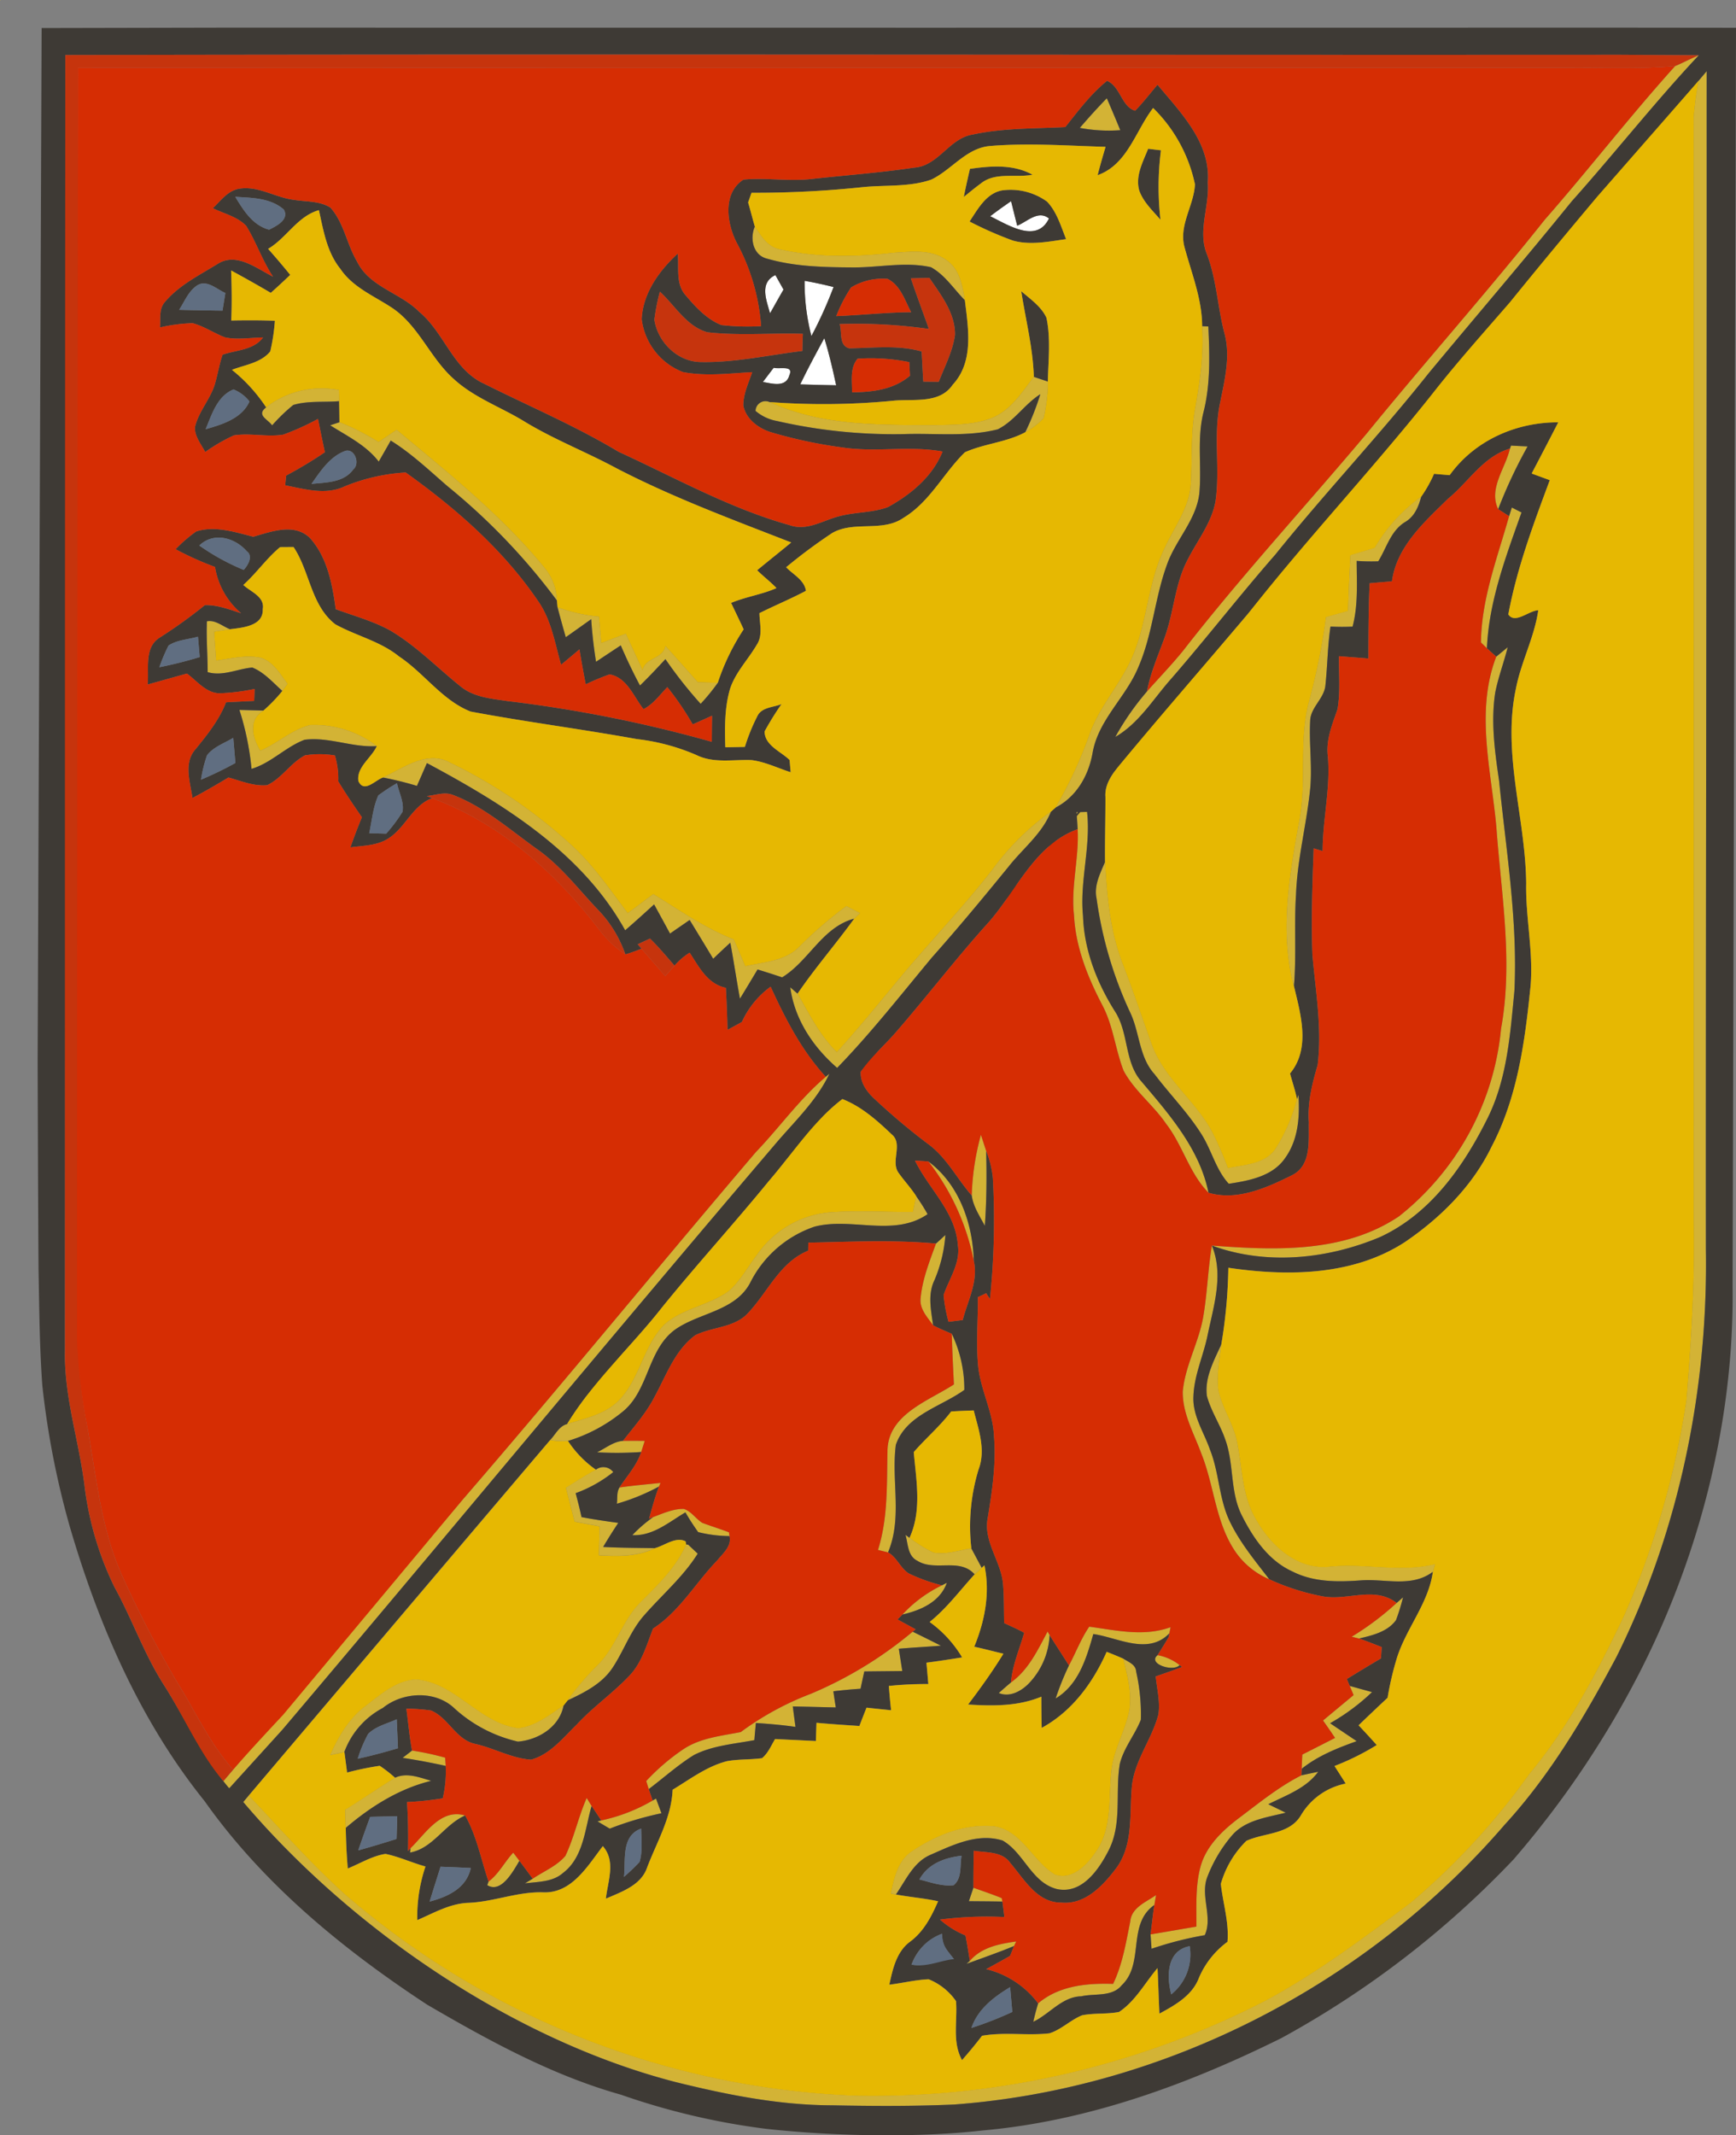 <svg xmlns="http://www.w3.org/2000/svg" version="1.1" xmlns:xlink="http://www.w3.org/1999/xlink" xmlns:svgjs="http://svgjs.dev/svgjs" width="341.97" height="420.546"><rect width="100%" height="100%" fill="#808080" stroke="none"/><svg xmlns="http://www.w3.org/2000/svg" viewBox="0 0 341.97 420.546"><defs><style>.a{fill:#d3b335;}.b{fill:#fff;}.c{fill:#3e3a35;}.d{fill:#c6340d;}.e{fill:#d62d03;}.f{fill:#e6b802;}.g{fill:#606e81;}</style></defs><title>Wappen_Wense</title><path class="a" d="M0,0H.1A.474.474,0,0,1,0,.1Z"></path><path class="a" d="M329.98,13c1.16-.44,3.499-1.681,4.659-2.111C326.239,19.819,317.79,30.51,309.62,39.64c-9.24,11.41-18.8,22.55-28.17,33.84-9.71,12.23-20.45,23.59-30.23,35.75-7.02,8.02-13.55,16.45-20.54,24.49-3.51,3.95-6.3,8.71-10.98,11.42a53.388,53.388,0,0,1,6.24-8.96c2.38-2.69,4.88-5.27,7.14-8.06,11.48-14.76,24.18-28.51,36.21-42.83,11.51-14.13,23.66-27.75,35-42.02C313.02,33.31,321.11,22.83,329.98,13Z"></path><path class="a" d="M336.195,14.02,336.19,21.99c.04,74.67-.19,149.34-.15,224.01.43,27.65-5.26,55.55-17.63,80.36-6.23,11.69-13.02,23.22-22.02,33.03-27.14,31.49-66.85,51.99-108.37,55.09-8.01.36-16.03.32-24.04.16-10.46-.01-20.79-2.08-30.9-4.58-31.88-8.23-63.862-30.036-85.162-55.156l1.039-1.328C55.137,360.106,61.22,367.01,67.91,373.04a163.421,163.421,0,0,0,101.07,39.71,169.248,169.248,0,0,0,80.24-18.68c10.15-5.45,19.4-12.39,28.61-19.28a137.347,137.347,0,0,0,23.48-25.46c7.8-9.37,13.47-20.24,18.67-31.2a167.948,167.948,0,0,0,12.26-42.44c.93-11.87,1.68-23.77,1.43-35.69q.045-108.495-.01-216.99a64.65,64.65,0,0,1,.979-7.17Z"></path><path class="a" d="M212.71,25.19c1.72-2,3.48-3.95,5.32-5.84.9,2.09,1.79,4.18,2.65,6.29A30.862,30.862,0,0,1,212.71,25.19Z"></path><path class="a" d="M148.69,44.62c1.2,1.87,2.53,4.04,4.9,4.49,7.35,1.68,14.99,1.54,22.44.68,3.53-.21,7.59-.76,10.58,1.59,2.47,1.78,2.96,4.97,3.46,7.76-2.18-2.2-3.91-4.99-6.68-6.51-5.06-1.14-10.26.08-15.38.04-5.65-.03-11.42-.14-16.88-1.72C148.34,50.3,147.66,46.97,148.69,44.62Z"></path><path class="a" d="M236.81,64.24l1.22.06c.25,5.64.44,11.34-.95,16.86-1.32,5.2-.35,10.58-.81,15.86-.53,5.26-4.55,9.15-6.31,13.96-2.47,6.61-2.87,13.82-5.68,20.32-2.42,5.97-7.86,10.37-9.04,16.9-.77,4.48-3.15,8.71-7.3,10.85a82.973,82.973,0,0,0,6.71-14.43c2.05-5.8,6.53-10.32,8.75-16.04,2.68-6.76,2.85-14.31,6.15-20.87,1.91-4.11,4.89-7.96,5.05-12.66.27-4.83-.02-9.71.83-14.5C236.38,75.17,237.19,69.72,236.81,64.24Z"></path><path class="a" d="M203.65,74.22l2.76.93a31.813,31.813,0,0,1-.85,7.22,15.39,15.39,0,0,1-3.6,2.76,52.574,52.574,0,0,0,2.97-7.49c-3.09,1.95-5.11,5.29-8.39,6.92-6.04,1.53-12.37.72-18.54.94a103.668,103.668,0,0,1-24.94-2.58,8.956,8.956,0,0,1-4.23-1.99,1.959,1.959,0,0,1,2.78-1.74c10.11,4.72,21.5,4.5,32.42,4.56,3.82-.1,7.79,0,11.4-1.44C199.14,80.81,201.34,77.27,203.65,74.22Z"></path><path class="a" d="M52.43,80.23a17.837,17.837,0,0,1,14.32-3.4c.01.54.05,1.64.06,2.18-3,.26-6.13-.12-9.04.75a35.025,35.025,0,0,0-4.16,4.01C52.66,82.5,50.45,81.76,52.43,80.23Z"></path><path class="a" d="M65.04,83.76c.46-.15,1.37-.45,1.83-.6a46.473,46.473,0,0,1,7.7,3.92c1.19-.8,2.37-1.61,3.56-2.42,10.18,8.51,20.69,16.83,29.12,27.17a10.703,10.703,0,0,1,2.46,6.44A124.861,124.861,0,0,0,88.19,95.79c-3.63-3.14-7.13-6.48-11.22-9.02-.77,1.39-1.58,2.76-2.36,4.15C72.11,87.67,68.41,85.9,65.04,83.76Z"></path><path class="a" d="M297.65,87.76c1.09.06,2.18.11,3.27.16a95.891,95.891,0,0,0-5.8,12.36c-1.95-4.04,1.43-8.04,2.32-11.93Z"></path><path class="a" d="M270.8,107.9a32.728,32.728,0,0,1,9.16-10.09c-.51,1.96-1.31,3.9-3.13,4.98-2.87,1.72-3.67,5.09-5.33,7.76a37.636,37.636,0,0,1-4.25-.08c.01,4.32.31,8.73-.81,12.94a42.078,42.078,0,0,1-4.35-.01c-.57,3.84-.59,7.73-1,11.58-.25,2.65-2.97,4.35-3,7.04-.25,4.66.49,9.34-.07,13.99-.74,6.74-2.47,13.35-2.72,20.15-.4,6,.1,12.03-.41,18.04-2.91-10.83-.81-22.16,1.14-32.96,1.4-7.75-.23-15.77,1.93-23.41a129.341,129.341,0,0,0,3.27-16.31c1.44-.41,2.88-.81,4.33-1.21.11-3.66.26-7.32.47-10.98Q268.415,108.625,270.8,107.9Z"></path><path class="a" d="M297.81,99.96c.48.24,1.44.73,1.91.97-3.08,8.68-6.41,17.45-6.82,26.75-.29-.29-.88-.86-1.17-1.15.08-8.58,3.25-16.71,5.54-24.87C297.41,101.23,297.68,100.38,297.81,99.96Z"></path><path class="a" d="M109.83,119.61a32.465,32.465,0,0,0,8.14,1.84c.16,1.74.31,3.48.46,5.22,1.61-.62,3.23-1.23,4.85-1.85,1.08,2.42,2.21,4.81,3.31,7.21.49-2.56,4.02-2.17,4.49-4.79,2.13,2.37,4.26,4.73,6.35,7.13,1.32.04,2.64.09,3.96.12a40.224,40.224,0,0,1-3.37,4.13,85.477,85.477,0,0,1-6.94-8.8c-1.64,1.76-3.28,3.52-5.01,5.19-1.38-2.58-2.63-5.22-3.79-7.9q-2.445,1.605-4.87,3.23c-.44-2.78-.77-5.58-.95-8.39-1.67,1.18-3.33,2.37-5.01,3.55C110.89,123.54,110.34,121.58,109.83,119.61Z"></path><path class="a" d="M40.76,122.36c1.67-.32,3.07.99,4.56,1.57-.79.12-2.36.36-3.15.48q.195,2.85.4,5.71c2.87-.42,5.81-1.15,8.71-.59,2.5.73,3.87,3.19,5.34,5.14-.25.36-.75,1.06-1,1.41-1.86-1.65-3.56-3.66-5.92-4.61-2.94.25-5.79,1.78-8.79.91C40.9,129.04,40.62,125.7,40.76,122.36Z"></path><path class="a" d="M294.74,129.33c.56-.46,1.7-1.39,2.26-1.86-.75,3-1.86,5.9-2.46,8.94-.89,5.8-.07,11.66.77,17.41,1.38,13.74,3.68,27.48,3.01,41.33-.82,8.46-1.41,17.2-5.23,24.96-4.74,9.57-11.29,18.96-21.29,23.55-10.36,4.34-22.39,5.58-33.08,1.65,12.43.94,26.04,1.53,36.87-5.76a53.54,53.54,0,0,0,20.1-36.97c2.39-13.11.05-26.35-.91-39.47C293.82,151.94,290.56,140.23,294.74,129.33Z"></path><path class="a" d="M47.16,139.82c1.57.04,3.15.07,4.73.13-3.08,1.83-2.19,5.35-.62,7.91,3.41-1.43,6.21-4.14,9.84-5.06a20.366,20.366,0,0,1,13.11,4.15c-4.81.31-9.45-1.87-14.24-1.25-3.73,1.42-6.55,4.56-10.43,5.73A55.308,55.308,0,0,0,47.16,139.82Z"></path><path class="a" d="M75.44,153.13c4.04-1.83,8.65-5.43,13.17-2.94a98.458,98.458,0,0,1,23.41,15.78c4.57,4.01,8,9.07,11.63,13.89,1.7-1.23,3.35-2.53,5.05-3.75,5.15,3.17,10.15,6.7,15.82,8.91.78,1.75,1.53,3.53,2.28,5.3,3.65-.85,7.83-.98,10.62-3.81a82.807,82.807,0,0,1,9.31-8.05c.66.35,2,1.04,2.67,1.39-.28.27-.85.81-1.13,1.08-6.31,1.69-8.9,8.32-14.2,11.56-1.61-.54-3.23-1.06-4.84-1.55-1.15,1.92-2.3,3.84-3.47,5.75-.67-3.67-1.22-7.35-1.9-11.02-1.14,1.03-2.26,2.09-3.37,3.16q-2.31-3.825-4.64-7.64c-1.28.9-2.59,1.77-3.86,2.68q-1.56-2.88-3.14-5.75c-1.88,1.72-3.77,3.43-5.7,5.1-8.51-15.36-24.02-24.88-39.05-32.93-.66,1.49-1.31,3-1.97,4.49A66.632,66.632,0,0,0,75.44,153.13Z"></path><path class="a" d="M195.41,171.4a51.262,51.262,0,0,1,11.61-11.54c-1.73,4.34-5.53,7.25-8.35,10.83-4.92,6.04-9.9,12.04-15.08,17.87-6.12,7.35-12.02,14.89-18.68,21.76-4.74-4.11-8.39-9.55-9.24-15.87.36.31,1.08.94,1.44,1.25,2.29,4.04,4.38,8.25,7.74,11.54,4.04-4.43,7.82-9.08,11.65-13.69C182.66,186.04,189.44,179.06,195.41,171.4Z"></path><path class="a" d="M212.05,159.96c.52-.01,1.57-.04,2.09-.06.77,6.87-1.48,13.62-.8,20.49.22,6.76,2.75,13.19,6.33,18.86,2.72,4.24,1.79,9.96,5.23,13.81,5.5,6.49,11.42,13.26,13.16,21.85-3.8-3.86-5.08-9.37-8.36-13.59-2.52-3.7-6.25-6.48-8.37-10.45-1.64-4.23-2.04-8.88-4.2-12.93-2.89-5.52-5.25-11.43-5.57-17.72-.63-5.67,1.03-11.25.72-16.91C212.22,162.19,212.15,161.07,212.05,159.96Z"></path><path class="a" d="M216.01,176.95c-.55-2.55.72-4.93,1.67-7.2.35,6.83,1,13.76,3.51,20.18,2,5.16,3.75,10.4,5.62,15.6,2.41,6.88,8.75,11.23,12.06,17.58a69.816,69.816,0,0,1,3,6.94c3.26-.69,7.27-.75,9.37-3.77a34.674,34.674,0,0,0,4.26-9.78l.27-.89c.3,4.29-.02,8.9-2.64,12.5-2.46,3.57-7.08,4.43-11.08,5.03-2.58-2.81-3.4-6.7-5.44-9.86-2.66-4.19-6.17-7.75-9.16-11.7-3.11-3.39-2.93-8.3-4.87-12.28A78.22,78.22,0,0,1,216.01,176.95Z"></path><path class="a" d="M44.003,350.795Q67.616,323.018,91.23,295.24c19.49-22.56,38.33-45.66,57.67-68.35,4.67-4.86,8.59-10.45,13.76-14.81l.72-.61c-2.56,5.43-7.04,9.55-10.85,14.08-32.54,38.17-64.48,76.84-96.89,115.1L45.154,352.208A16.15,16.15,0,0,1,44.003,350.795Z"></path><path class="a" d="M191.42,235.45a50.296,50.296,0,0,1,1.81-11.95c.26.79.77,2.37,1.03,3.16.13,4.92.09,9.86-.26,14.77C193,239.51,191.71,237.64,191.42,235.45Z"></path><path class="a" d="M182.88,228.75c6.09,4.54,8.74,12.24,8.95,19.62A46.342,46.342,0,0,0,182.88,228.75Z"></path><path class="a" d="M180.49,235.6a38.894,38.894,0,0,1,2.23,3.53c-6.66,4.58-14.98.55-22.27,2.46a22.099,22.099,0,0,0-12.7,11.11c-3.02,5.6-10.15,5.83-14.87,9.24-5.29,3.96-5.06,11.69-10.02,15.92a31.374,31.374,0,0,1-10.97,5.93,15.641,15.641,0,0,1-3.49-.21c1.04-1.09,1.75-2.72,3.32-3.12,3.55-1.09,7.45-1.88,10.17-4.6,4.18-4.25,4.82-10.77,9.01-14.99,3.61-3.2,8.7-3.74,12.57-6.51,2.37-1.99,3.8-4.8,5.66-7.22A19.561,19.561,0,0,1,163,238.82c5.6-.48,11.24-.06,16.85-.12C180.01,237.93,180.33,236.38,180.49,235.6Z"></path><path class="a" d="M184.38,244.92c.47-.42,1.39-1.27,1.85-1.69a27.695,27.695,0,0,1-2.16,8.91c-1.36,2.81-.66,5.94-.26,8.88-1.08-1.54-2.62-3.12-2.48-5.15C181.64,252.07,183.09,248.47,184.38,244.92Z"></path><path class="a" d="M237.04,259.24c.78-4.62.92-9.31,1.68-13.93,2.38,5.74.35,11.9-.84,17.66-.82,4.04-2.66,7.89-2.79,12.06-.19,3.81,2.09,7.06,3.28,10.53,1.81,4.55,1.74,9.65,3.88,14.08,2,4.17,4.98,7.75,7.78,11.4a15.433,15.433,0,0,1-6.66-5.42c-3.94-5.76-4.17-12.99-6.72-19.33-1.46-4-3.74-7.91-3.66-12.28C233.49,268.87,236.19,264.3,237.04,259.24Z"></path><path class="a" d="M187.49,262.69a25.242,25.242,0,0,1,2.47,11.05c-4.6,3.34-11.46,4.89-13.49,10.82-.93,7.04,1.33,14.36-1.54,21.18-.5-.12-1.49-.36-1.98-.48,1.99-6.27,1.72-12.85,1.87-19.33-.05-7.33,7.97-9.94,13.09-13.27C187.74,269.34,187.58,266.02,187.49,262.69Z"></path><path class="a" d="M237.74,274.92c-.47-3.61,1.4-6.96,2.84-10.14-.36,2.96-.97,5.94-.61,8.93.77,3.66,3.08,6.81,3.75,10.52.98,4.91.94,10.18,3.49,14.66,2.88,5.3,8.22,10.38,14.71,9.65,6.92-.72,13.89,1.2,20.74-.49-.1.38-.3,1.13-.4,1.51-4.2,3.18-9.48,1.31-14.25,1.7-4.52.33-9.27.36-13.4-1.75-4.75-2.14-7.8-6.66-10.05-11.17-2.29-4.65-1.45-10.06-3.21-14.86C240.34,280.54,238.54,277.93,237.74,274.92Z"></path><path class="a" d="M117.61,286.03c1.67-.79,3.21-2.11,5.11-2.25q2.145-.03,4.29,0c-.18.55-.52,1.64-.7,2.19A68.276,68.276,0,0,1,117.61,286.03Z"></path><path class="a" d="M117.39,289.45a2.417,2.417,0,0,1,3.41.48,26.175,26.175,0,0,1-7.4,4.15c.41,1.56.82,3.13,1.15,4.71,2.4.46,4.82.81,7.24,1.14q-1.545,2.325-2.98,4.74c3.38.18,6.76.18,10.14.24-3.42,1.66-7.27,1.61-10.98,1.37.05-1.9.09-3.8.15-5.69-1.64-.31-3.28-.62-4.91-.93-.58-2.22-1.16-4.45-1.71-6.67C113.44,291.77,115.36,290.52,117.39,289.45Z"></path><path class="a" d="M122.03,292.96c2.69-.39,5.39-.62,8.09-.9l-.31.71a41.344,41.344,0,0,1-8.3,3.39C121.67,295.1,121.43,293.91,122.03,292.96Z"></path><path class="a" d="M128.7,298.77c1.93-.71,3.9-1.63,6-1.59,1.47.46,2.35,1.94,3.65,2.75,1.74.64,3.5,1.2,5.24,1.85l.11.75a26.521,26.521,0,0,1-6.16-.78,44.509,44.509,0,0,1-2.52-3.89c-3.28,1.93-6.39,4.68-10.46,4.49A27.634,27.634,0,0,1,128.7,298.77Z"></path><path class="a" d="M178.37,302.3l.8.57a24.772,24.772,0,0,0,4.72,2.93c2.5.45,5-.46,7.45-.85.68,1.27,1.35,2.54,2.04,3.82-.35.32-1.05.97-1.4,1.29-2.98-3.33-7.81-.47-11.3-2.68C178.78,306.43,178.88,304.05,178.37,302.3Z"></path><path class="a" d="M135.17,304.19l.4.04c.47.44,1.4,1.32,1.87,1.76-2.84,4.53-6.92,8.02-10.42,12-2.82,3.1-4.12,7.16-6.43,10.59-2.09,3.08-5.52,4.79-8.79,6.32a53.413,53.413,0,0,1,6.07-7.1c3.57-3.62,4.81-8.88,8.49-12.42C129.73,312.01,133.22,308.64,135.17,304.19Z"></path><path class="a" d="M185.55,312.23l.97-.5c-1.35,3.78-5.13,5.41-8.75,6.25A26.052,26.052,0,0,1,185.55,312.23Z"></path><path class="a" d="M275.12,315.7c.32-.28.95-.83,1.26-1.11a39.887,39.887,0,0,1-1.38,4.48c-1.66,2.32-4.68,3.02-7.3,3.64-.36-.09-1.08-.27-1.43-.36A56.094,56.094,0,0,0,275.12,315.7Z"></path><path class="a" d="M214.57,320.37c5.32.72,10.75,2.02,16.02.1-.06.3-.18.9-.23,1.2-4.21,4.38-10.05.87-14.99.15-1.35,4.75-2.9,9.98-7.42,12.69a56.209,56.209,0,0,1,2.62-6.5C211.93,325.48,212.94,322.75,214.57,320.37Z"></path><path class="a" d="M159.68,333.61a78.708,78.708,0,0,0,20.1-12.25c1.86.9,3.71,1.83,5.57,2.76-2.76.22-5.53.36-8.29.6.22,1.46.45,2.93.68,4.39-2.5.03-4.99.05-7.48.08-.26,1.13-.5,2.27-.74,3.41-1.8.12-3.58.28-5.36.5q.225,1.59.48,3.18c-2.83-.06-5.65-.14-8.47-.2.17,1.34.35,2.68.53,4.03-2.59-.38-5.19-.59-7.8-.77-.11,1.12-.21,2.25-.3,3.38-4,.76-8.22,1.05-11.9,2.93-3.17,1.96-5.94,4.48-8.91,6.71-.13-.4-.37-1.19-.49-1.59a42.179,42.179,0,0,1,7.25-6.22c3.36-2.27,7.5-2.66,11.37-3.42A57.514,57.514,0,0,1,159.68,333.61Z"></path><path class="a" d="M199.15,331.35c3.46-2.47,5.27-6.38,7.21-10.02l.4.7a14.684,14.684,0,0,1-4.15,9.58c-1.49,1.5-3.74,2.72-5.86,1.83C197.54,332.73,198.34,332.03,199.15,331.35Z"></path><path class="a" d="M232.37,327.94c-1.24,1.41-6.41-.25-4.34-1.96A9.903,9.903,0,0,1,232.37,327.94Z"></path><path class="a" d="M221.28,326.67c1,.66,2.45,1.13,2.53,2.56a37.852,37.852,0,0,1,.92,9.48c-1.18,2.99-3.37,5.53-4.14,8.69-.94,5.61.49,11.68-2.16,16.95-1.94,3.82-5.27,8.76-10.22,7.7-5.02-1.28-6.47-7.11-10.69-9.55-4.92-1.56-9.82.87-14.24,2.81-3.35,1.44-4.83,4.99-6.79,7.8l-.99-.22c.66-3.02,1.36-6.45,4.13-8.28,4.73-3.19,10.49-5.53,16.28-4.94,5.41.94,7.5,6.85,11.85,9.48,3.32,1.24,6.35-1.8,8.03-4.34,3.37-4.57,2.56-10.48,3.12-15.79.37-4.31,2.77-8.06,3.58-12.26C223,333.36,222.11,329.95,221.28,326.67Z"></path><path class="a" d="M72.04,335.96c2.94-2.23,6.01-5.01,9.87-5.21,7.82.6,12.51,8.68,20.22,9.61,3.37-.4,6.15-2.64,8.89-4.48-.79,4.23-4.96,6.79-8.99,7.13a27.768,27.768,0,0,1-12.49-6.53c-3.76-3.61-10.19-3.29-14.12-.1a16.078,16.078,0,0,0-7.58,8.65c-.7.15-2.08.45-2.78.6C66.7,341.97,68.77,338.4,72.04,335.96Z"></path><path class="a" d="M265.88,332.04c1.46.41,2.92.81,4.39,1.22a41.652,41.652,0,0,1-8.26,6.13c1.74,1.18,3.49,2.35,5.24,3.53-3.81,1.37-7.65,2.88-10.84,5.45.03-.7.09-2.11.13-2.81,2.15-1.08,4.3-2.18,6.45-3.28-.78-1.16-1.57-2.3-2.37-3.43,2.01-1.67,4.01-3.33,6.02-5C266.45,333.4,266.07,332.49,265.88,332.04Z"></path><path class="a" d="M79.31,346.21c.47-.36,1.4-1.08,1.86-1.44a55.61,55.61,0,0,1,6.52,1.4c.03.41.09,1.21.11,1.62C84.99,347.18,82.16,346.63,79.31,346.21Z"></path><path class="a" d="M256.36,349.65c.83-.18,2.48-.53,3.31-.7-2.41,3.29-6.34,4.63-9.83,6.39,1.14.56,2.28,1.11,3.43,1.67-3.73.94-8.06,1.44-10.68,4.59a27.958,27.958,0,0,0-4.83,8.25c-1.3,3.68,1.18,7.77-.44,11.28a68.534,68.534,0,0,0-10.48,2.68c-.05-.71-.15-2.12-.2-2.83,3.01-.5,6.02-1.03,9.03-1.54.04-3.99-.23-8.07.86-11.96,1.16-4.01,4.32-6.99,7.55-9.43C248.04,355.07,251.92,351.9,256.36,349.65Z"></path><path class="a" d="M77.83,350.12c2.33-1.09,4.83-.03,7.12.61-6.33,1.54-11.94,5.08-16.84,9.27-.03-1.2-.06-2.39-.09-3.58C71.33,354.37,74.52,352.15,77.83,350.12Z"></path><path class="a" d="M128.56,354.61l.67-.38c.35.96.71,1.92,1.07,2.89a64.482,64.482,0,0,0-10.19,3.03c-.6-.35-1.8-1.07-2.4-1.43l.74-.19A34.206,34.206,0,0,0,128.56,354.61Z"></path><path class="a" d="M111.38,365.51c1.73-3.67,2.56-7.69,4.19-11.4.24.39.73,1.18.97,1.57-1.33,4.54-1.57,10.12-5.65,13.21-2.06,1.81-4.94,1.7-7.5,2.04.39-.23,1.17-.69,1.55-.92C107.1,368.55,109.68,367.52,111.38,365.51Z"></path><path class="a" d="M80.88,363.99c2.96-2.87,5.95-7.87,10.75-6.43-4.1,1.77-6.35,6.5-10.86,7.3Z"></path><path class="a" d="M96.24,370.57c1.99-1.46,3.16-3.88,4.86-5.69.31.4.91,1.2,1.22,1.6-1.32,2.22-3.62,6.46-6.34,4.8Z"></path><path class="a" d="M191.75,371.79c1.86.66,3.74,1.3,5.58,2.04l.13.68c-2.2-.04-4.4-.05-6.6-.07C191.08,373.77,191.53,372.45,191.75,371.79Z"></path><path class="a" d="M222.64,378.46c.24-2.79,3.12-3.83,5.09-5.23-.08.49-.25,1.46-.33,1.95-5.45,3.79-1.88,11.48-6.42,15.8-1.91,2.37-5.34,1.58-7.98,2.19-3.8.08-6.23,3.49-9.46,5.02.28-1.22.6-2.44.96-3.63,4.11-3.49,9.6-4,14.77-3.84C221.13,386.85,221.8,382.62,222.64,378.46Z"></path><path class="a" d="M191.05,386.19c2.3-2.69,5.8-3.35,9.13-3.82l-.43.9c-3.08,1.27-6.23,2.36-9.36,3.51Z"></path><path class="b" d="M195.06,42.59c1.34-1.03,2.72-2.01,4.11-2.97.4,1.61.79,3.22,1.21,4.83,1.97-.78,4.13-3.14,6.25-1.42C204.23,48.05,198.49,44.25,195.06,42.59Z"></path><path class="b" d="M151.69,61.71c-.7-2.57-2.17-6.01,1.05-7.53.4.71,1.2,2.14,1.6,2.85C153.44,58.58,152.57,60.15,151.69,61.71Z"></path><path class="b" d="M158.5,55.31c1.91.33,3.81.75,5.7,1.22a82.803,82.803,0,0,1-4.36,9.65A41.562,41.562,0,0,1,158.5,55.31Z"></path><path class="b" d="M157.64,75.7c1.48-3.09,3.11-6.1,4.74-9.1.94,3.05,1.66,6.16,2.33,9.28C162.35,75.84,160,75.78,157.64,75.7Z"></path><path class="b" d="M152.41,72.43c1.11.34,3.99-.58,3.09,1.46-.67,2.49-3.38,1.65-5.22,1.34C150.99,74.29,151.7,73.36,152.41,72.43Z"></path><path class="c" d="M226.17,29.3c.63.08,1.89.23,2.52.3a56.92,56.92,0,0,0-.09,13.68c-1.53-1.78-3.37-3.47-4.18-5.74C223.6,34.65,225.14,31.9,226.17,29.3Z"></path><path class="c" d="M191.07,33.25c4.13-.58,8.53-.94,12.33,1.16-3.38.67-7.37-.6-10.23,1.76-1.14.83-2.22,1.74-3.32,2.62C190.23,36.93,190.63,35.09,191.07,33.25Z"></path><path class="c" d="M197.38,37.5a12.247,12.247,0,0,1,8.88,2.21c1.94,2.04,2.72,4.84,3.75,7.39-3.46.48-7.07,1.25-10.52.27a73.042,73.042,0,0,1-8.5-3.74C192.61,41.2,194.24,38.09,197.38,37.5Zm-2.32,5.09c3.43,1.66,9.17,5.46,11.57.44-2.12-1.72-4.28.64-6.25,1.42-.42-1.61-.81-3.22-1.21-4.83C197.78,40.58,196.4,41.56,195.06,42.59Z"></path><path class="c" d="M201.17,57.35c1.8,1.57,3.94,3,4.97,5.24.87,4.13.37,8.39.27,12.56l-2.76-.93C203.48,68.51,202.04,62.97,201.17,57.35Z"></path><path class="c" d="M341.38,224.98l-.084,28.39c.35,26.03-6.366,52.54-18.176,75.76a186.63,186.63,0,0,1-24.95,37.06,185.772,185.772,0,0,1-45.75,35.21c-18.42,9.13-38.12,16.34-58.72,18.18-12.416,1.42-28.552,1.235-42.75-.3a139.59,139.59,0,0,1-28.63-6.73c-13.59-3.82-26.04-10.66-38.17-17.73-16.62-10.9-32.31-23.77-43.86-40.11-12.72-15.81-20.91-34.76-26.56-54.1a167.75,167.75,0,0,1-5.4-27.8c-.54-7.59-.589-14.847-.74-22.78-.1-13.68-.176-40.956-.176-40.956L8.2,5.52,45,5.444q136.5.03,273.111,0L341.97,5.47M55.64,340.65c32.41-38.26,64.35-76.93,96.89-115.1,3.81-4.53,8.29-8.65,10.85-14.08l-.72.61c-4.75-5.17-7.96-11.42-10.86-17.75a17.506,17.506,0,0,0-5.66,6.95c-.94.52-1.89,1.04-2.83,1.55-.08-2.76-.17-5.52-.33-8.28-3.64-.76-5.28-4.11-7.13-6.92a13.205,13.205,0,0,0-2.98,2.55c-1.58-1.81-3.11-3.66-4.83-5.33-.61.28-1.82.84-2.42,1.13l.75.86c-1.05.43-2.11.81-3.18,1.13a23.798,23.798,0,0,0-5.37-8.77c-3.92-4.1-7.38-8.73-12.09-12.01-5.29-3.78-10.28-8.23-16.43-10.6-1.7-.71-3.49.03-5.21.19l1.03.42c-3.72,1.37-5.15,5.52-8.27,7.7-2.26,1.66-5.18,1.63-7.83,1.99.7-2,1.46-3.98,2.26-5.94-1.61-2.32-3.19-4.66-4.66-7.07a15.331,15.331,0,0,0-.66-5.09,18.129,18.129,0,0,0-5.88-.02c-2.84,1.48-4.56,4.52-7.45,5.87-2.64.25-5.14-.83-7.63-1.51-2.33,1.4-4.69,2.77-7.09,4.04-.46-3.16-1.81-6.95.63-9.65,2.31-2.85,4.64-5.74,5.98-9.2,1.85-.1,3.7-.19,5.54-.28.03-.59.07-1.76.1-2.35a41.892,41.892,0,0,1-6.5.84c-2.87.23-4.76-2.34-6.84-3.87-2.59.71-5.16,1.45-7.75,2.16.32-3.1-.75-7.31,2.41-9.26a98.148,98.148,0,0,0,8.87-6.38c2.47-.06,4.83.85,7.14,1.6a15.141,15.141,0,0,1-5.14-9.12,60.701,60.701,0,0,1-7.76-3.49,26.861,26.861,0,0,1,4.09-3.52c3.71-1.15,7.59.15,11.21,1.06,3.54-1.01,8.08-2.76,11.16.25,3.43,3.81,4.41,9.1,5.08,14.02,3.59,1.32,7.34,2.33,10.71,4.18,5.13,3.02,9.3,7.35,13.92,11.06,2.58,2.1,6,2.37,9.16,2.85a263.338,263.338,0,0,1,40.29,8.03c.01-1.72.03-3.43.05-5.14l-3.81,1.71a56.183,56.183,0,0,0-5-7.34c-1.47,1.52-2.77,3.35-4.68,4.34-1.97-2.45-3.22-6.21-6.69-6.85a47.051,47.051,0,0,0-4.7,1.96c-.45-2.29-.87-4.58-1.24-6.88-1.2,1.02-2.41,2.02-3.62,3.03-1.18-4.13-1.87-8.52-4.27-12.17-6.9-10.29-16.32-18.54-26.34-25.7A37.353,37.353,0,0,0,67.88,95.8c-3.74,1.78-7.89.52-11.71-.22.05-.48.14-1.43.19-1.91a86.73,86.73,0,0,0,7.63-4.6c-.47-2.19-.91-4.38-1.36-6.56A49.275,49.275,0,0,1,55.8,85.6c-3.23.52-6.51-.36-9.73.15a34.214,34.214,0,0,0-5.65,3.28c-.8-1.54-2.09-3.06-2.03-4.87.7-3.11,3.05-5.53,3.95-8.56.55-1.9.86-3.87,1.5-5.74,2.71-.95,6.09-.87,7.97-3.39-2.48.03-5,.49-7.45-.01-2.19-.82-4.15-2.2-6.42-2.81a33.424,33.424,0,0,0-6.44.84c.15-1.68-.25-3.61.95-4.98,2.82-3.37,6.87-5.33,10.54-7.61,3.65-2.21,7.57.98,10.79,2.59-2.11-3.15-3.3-6.81-5.3-10.02-1.75-1.8-4.36-2.39-6.56-3.46,1.58-1.5,3-3.55,5.32-3.86,3.74-.55,7.06,1.79,10.69,2.21,2.4.4,5.04.19,7.17,1.54,2.66,3,3.21,7.21,5.23,10.61,2.44,5.02,8.53,6.14,12.24,9.9,4.98,4.13,6.67,11.4,12.84,14.19,8.84,4.42,17.97,8.29,26.46,13.39,11.1,5.08,21.86,11.13,33.68,14.44,3.47,1.24,6.65-1.02,9.92-1.8,3.11-.8,6.44-.64,9.46-1.77,4.52-2.5,8.77-6.01,10.74-10.93-6.53-1.2-13.18.21-19.72-.8a91.285,91.285,0,0,1-14.18-3.03c-2.44-.78-4.85-2.61-5.35-5.23-.01-2.3,1.03-4.43,1.75-6.57-4.53.24-9.15.85-13.65-.02a12.863,12.863,0,0,1-8.12-10.42c.24-5.13,3.45-9.54,7.1-12.91.28,2.68-.43,5.83,1.45,8.08,2,2.37,4.21,4.82,7.15,5.99a46.375,46.375,0,0,0,7.82.21,40.599,40.599,0,0,0-4.73-16.29c-2.02-3.82-2.94-9.87,1.26-12.57,4.52-.41,9.08.4,13.61-.14,6.66-.73,13.35-1.22,19.98-2.21,4.79-.3,6.91-5.76,11.51-6.51,6-1.31,12.18-1.17,18.29-1.48,2.56-3.19,5.02-6.54,8.24-9.11,2.65,1.14,2.81,5.06,5.52,5.89,1.58-1.61,2.95-3.41,4.41-5.13,4.59,5.53,10.53,11.47,9.9,19.28.37,4.72-2.04,9.55-.16,14.12,1.9,4.98,2.09,10.36,3.43,15.49,1.26,4.57.06,9.27-.84,13.78-1.37,6.38.03,12.94-.9,19.36-.75,4.23-3.52,7.66-5.43,11.4-2.57,4.79-2.75,10.36-4.58,15.41-1.27,3.52-2.8,6.96-3.49,10.66a53.388,53.388,0,0,0-6.24,8.96c4.68-2.71,7.47-7.47,10.98-11.42,6.99-8.04,13.52-16.47,20.54-24.49,9.78-12.16,20.52-23.52,30.23-35.75,9.37-11.29,18.93-22.43,28.17-33.84,8.17-9.13,16.619-19.821,25.019-28.751L319,10.79c-102.05.07-204.1-.16-306.14.05q.075,127.575-.07,255.16c-.19,8.95,2.69,17.52,3.82,26.32a62.813,62.813,0,0,0,5.91,20.21c3.47,6.28,5.82,13.13,9.69,19.21,4.01,6.27,8.143,14.872,12.944,20.468m2.764,2.696C69.218,380.024,101.2,401.83,133.08,410.06c10.11,2.5,20.44,4.57,30.9,4.58,8.01.16,16.03.2,24.04-.16,41.52-3.1,81.23-23.6,108.37-55.09,9-9.81,15.79-21.34,22.02-33.03,12.37-24.81,18.06-52.71,17.63-80.36-.04-74.67.19-149.34.15-224.01l.005-7.97M314.65,38.68c-5.79,6.89-11.55,13.82-17.21,20.81-4.96,5.73-10.02,11.37-14.71,17.31-11.87,15.06-25.07,28.99-36.9,44.08-8.41,9.92-16.96,19.71-25.25,29.72-1.48,1.81-3.01,3.88-2.82,6.36.01,4.26-.12,8.53-.08,12.79-.95,2.27-2.22,4.65-1.67,7.2a78.22,78.22,0,0,0,6.57,22.35c1.94,3.98,1.76,8.89,4.87,12.28,2.99,3.95,6.5,7.51,9.16,11.7,2.04,3.16,2.86,7.05,5.44,9.86,4-.6,8.62-1.46,11.08-5.03,2.62-3.6,2.94-8.21,2.64-12.5l-.27.89c-.35-1.74-.93-3.4-1.38-5.1,4.08-4.92,2.1-11.62.77-17.2.51-6.01.01-12.04.41-18.04.25-6.8,1.98-13.41,2.72-20.15.56-4.65-.18-9.33.07-13.99.03-2.69,2.75-4.39,3-7.04.41-3.85.43-7.74,1-11.58a42.078,42.078,0,0,0,4.35.01c1.12-4.21.82-8.62.81-12.94a37.636,37.636,0,0,0,4.25.08c1.66-2.67,2.46-6.04,5.33-7.76,1.82-1.08,2.62-3.02,3.13-4.98a26.205,26.205,0,0,0,2.53-4.51c1.02.09,2.05.18,3.08.26,4.9-6.83,13.08-10.44,21.39-10.4q-2.595,5.055-5.24,10.08c1.18.44,2.38.87,3.57,1.31-3.22,8.65-6.48,17.34-8.17,26.44,1.31,1.97,4.01-.74,5.9-.82-.76,5.33-3.38,10.15-4.4,15.42-2.75,12.8,1.9,25.55,2.02,38.37-.13,6.74,1.43,13.4.87,20.14-1.09,10.83-2.54,21.94-7.68,31.71-3.75,7.76-10.05,14.03-17.12,18.83-10.21,6.62-23.09,6.75-34.74,5.03a99.291,99.291,0,0,1-1.39,15.11c-1.44,3.18-3.31,6.53-2.84,10.14.8,3.01,2.6,5.62,3.61,8.56,1.76,4.8.92,10.21,3.21,14.86,2.25,4.51,5.3,9.03,10.05,11.17,4.13,2.11,8.88,2.08,13.4,1.75,4.77-.39,10.05,1.48,14.25-1.7-.87,6.17-5.15,10.98-7.03,16.78a59.149,59.149,0,0,0-1.89,8.02q-2.88,2.685-5.71,5.42c1.21,1.28,2.4,2.57,3.57,3.89a49.958,49.958,0,0,1-8.32,4.13c.74,1.14,1.48,2.3,2.21,3.46a13.221,13.221,0,0,0-8.74,6.11c-2.24,3.97-7.19,3.51-10.83,5.17a19.351,19.351,0,0,0-5.03,8.47c.41,3.81,1.64,7.53,1.31,11.41a17.166,17.166,0,0,0-5.62,7.09c-1.31,3.49-4.69,5.38-7.79,7.06-.15-2.99-.23-5.98-.37-8.97-2.48,2.9-4.34,6.49-7.58,8.64-2.4.47-4.88.18-7.28.66-2.29.92-4.08,2.81-6.44,3.55-4.41.5-8.88-.3-13.27.48-1.26,1.65-2.57,3.23-3.94,4.79-2-3.6-.87-7.73-1.19-11.61a11.992,11.992,0,0,0-5.4-4.31c-2.61.12-5.16.76-7.74,1.07.68-3.1,1.4-6.51,4.12-8.5,2.68-1.99,4.19-4.95,5.49-7.93-2.74-.6-5.54-.82-8.3-1.33,1.96-2.81,3.44-6.36,6.79-7.8,4.42-1.94,9.32-4.37,14.24-2.81,4.22,2.44,5.67,8.27,10.69,9.55,4.95,1.06,8.28-3.88,10.22-7.7,2.65-5.27,1.22-11.34,2.16-16.95.77-3.16,2.96-5.7,4.14-8.69a37.852,37.852,0,0,0-.92-9.48c-.08-1.43-1.53-1.9-2.53-2.56-1.08-.48-2.18-.93-3.28-1.36-2.71,6.11-6.82,11.73-12.8,14.98-.05-2.05-.07-4.09-.07-6.14-4.58,1.9-9.57,1.86-14.43,1.54,2.46-3.24,4.83-6.55,6.96-10.01-1.93-.44-3.83-.97-5.75-1.37,2.09-5.09,3.16-10.57,2.01-16.03l-.54.49c-.69-1.28-1.36-2.55-2.04-3.82a38.411,38.411,0,0,1,1.43-15.56c1.46-3.86-.01-7.83-.96-11.6-1.48.05-2.96.11-4.44.2-2.2,2.9-4.99,5.26-7.37,8,.49,5.61,1.62,11.52-.83,16.88l-.8-.57c.51,1.75.41,4.13,2.31,5.08,3.49,2.21,8.32-.65,11.3,2.68-2.9,3.17-5.46,6.66-8.85,9.37a23.198,23.198,0,0,1,6.4,6.98c-2.34.37-4.68.74-7.03,1.04.13,1.4.25,2.8.37,4.21a72.047,72.047,0,0,0-7.77.37c.11,1.6.26,3.19.44,4.79-1.61-.17-3.23-.33-4.84-.51-.48,1.2-.95,2.4-1.41,3.61-2.82-.19-5.64-.37-8.45-.63-.04,1.19-.08,2.39-.12,3.59l-8.04-.39c-.78,1.3-1.37,2.78-2.57,3.77-2.3.32-4.66.16-6.95.6-3.94,1.02-7.23,3.54-10.66,5.61-.23,5.49-3.1,10.26-5.01,15.28-1.19,3.56-5.03,4.81-8.14,6.18.37-3.46,2.02-7.36-.6-10.35-2.99,3.89-6.11,9.34-11.76,9.1-5.12-.16-9.91,1.94-15,2.08-3.52.22-6.62,2.02-9.79,3.39a30.794,30.794,0,0,1,1.61-10.56c-2.65-.73-5.17-1.92-7.87-2.48-2.65.41-4.97,1.88-7.43,2.87-.24-2.65-.35-5.32-.4-7.98,4.9-4.19,10.51-7.73,16.84-9.27-2.29-.64-4.79-1.7-7.12-.61a27.381,27.381,0,0,0-3.03-2.36,56.869,56.869,0,0,0-6.43,1.33c-.17-1.36-.35-2.71-.53-4.06a16.078,16.078,0,0,1,7.58-8.65c3.93-3.19,10.36-3.51,14.12.1a27.768,27.768,0,0,0,12.49,6.53c4.03-.34,8.2-2.9,8.99-7.13.19-.24.58-.73.78-.98,3.27-1.53,6.7-3.24,8.79-6.32,2.31-3.43,3.61-7.49,6.43-10.59,3.5-3.98,7.58-7.47,10.42-12-.47-.44-1.4-1.32-1.87-1.76l-.4-.04-.12-.64c-1.98-1-4.14.87-6.1,1.36-3.38-.06-6.76-.06-10.14-.24q1.44-2.415,2.98-4.74c-2.42-.33-4.84-.68-7.24-1.14-.33-1.58-.74-3.15-1.15-4.71a26.175,26.175,0,0,0,7.4-4.15,2.417,2.417,0,0,0-3.41-.48,20.855,20.855,0,0,1-5.5-5.66,31.374,31.374,0,0,0,10.97-5.93c4.96-4.23,4.73-11.96,10.02-15.92,4.72-3.41,11.85-3.64,14.87-9.24a22.099,22.099,0,0,1,12.7-11.11c7.29-1.91,15.61,2.12,22.27-2.46a38.894,38.894,0,0,0-2.23-3.53c-1.04-1.63-2.38-3.04-3.49-4.62-1.62-2.23.95-5.69-1.35-7.57-2.88-2.74-5.95-5.48-9.71-6.95-5.75,4.38-9.74,10.64-14.43,16.08-6.88,8.43-14.23,16.47-21.08,24.93-6.09,7.78-13.54,14.5-18.71,22.99-1.57.4-2.28,2.03-3.32,3.12-15.18,17.78-60.482,71.324-60.482,71.324M212.71,25.19a30.862,30.862,0,0,0,7.97.45c-.86-2.11-1.75-4.2-2.65-6.29C216.19,21.24,214.43,23.19,212.71,25.19Zm3.51,9.31c.47-1.88,1.02-3.73,1.56-5.58-7.6-.22-15.22-.79-22.81-.16-4.67.43-7.52,4.7-11.53,6.62-4.31,1.49-8.95,1.03-13.42,1.47a201.721,201.721,0,0,1-21.98,1.12c-.17.48-.5,1.43-.67,1.9.47,1.58.86,3.17,1.32,4.75-1.03,2.35-.35,5.68,2.44,6.33,5.46,1.58,11.23,1.69,16.88,1.72,5.12.04,10.32-1.18,15.38-.04,2.77,1.52,4.5,4.31,6.68,6.51.67,5.57,1.81,12.08-2.39,16.62-2.59,3.84-7.73,2.77-11.67,3.16a142.019,142.019,0,0,1-24.4.27,1.959,1.959,0,0,0-2.78,1.74,8.956,8.956,0,0,0,4.23,1.99A103.668,103.668,0,0,0,178,85.5c6.17-.22,12.5.59,18.54-.94,3.28-1.63,5.3-4.97,8.39-6.92a52.574,52.574,0,0,1-2.97,7.49c-3.73,2-8.09,2.24-11.89,3.95-4.21,4.11-6.9,9.77-12.07,12.89-4.18,2.92-9.74.53-14.07,3.01a105.941,105.941,0,0,0-9.07,6.74c1.37,1.44,3.58,2.49,3.9,4.64-2.99,1.59-6.13,2.88-9.16,4.4.03,2.07.72,4.4-.54,6.25-1.7,2.91-4.18,5.4-5.25,8.66-1.09,3.73-1.05,7.65-.93,11.5,1.28-.02,2.56-.04,3.85-.07a37.638,37.638,0,0,1,2.45-6.04c.85-1.81,3.15-1.72,4.77-2.39a57.513,57.513,0,0,0-3.34,5.39c.04,2.77,3.19,3.92,4.93,5.62.05.6.16,1.81.21,2.41-2.57-.82-5.04-2.06-7.73-2.39-3.61-.14-7.41.68-10.8-.98a41.258,41.258,0,0,0-11.79-3.16c-10.89-1.97-21.87-3.38-32.73-5.42-5.62-2.23-9.14-7.57-14.09-10.85-3.71-3.01-8.45-4.06-12.55-6.33-4.81-3.71-5.02-10.42-8.23-15.22-.66.01-1.99.01-2.66.02-2.67,2.22-4.66,5.13-7.24,7.45,1.47,1.37,4.27,2.3,3.83,4.76.15,3.35-4,3.64-6.44,3.96-1.49-.58-2.89-1.89-4.56-1.57-.14,3.34.14,6.68.15,10.02,3,.87,5.85-.66,8.79-.91,2.36.95,4.06,2.96,5.92,4.61a30.292,30.292,0,0,1-3.73,3.87c-1.58-.06-3.16-.09-4.73-.13a55.308,55.308,0,0,1,2.39,11.61c3.88-1.17,6.7-4.31,10.43-5.73,4.79-.62,9.43,1.56,14.24,1.25-1.05,2.34-4.02,4.13-3.62,6.88,1.11,2.45,3.28-.17,4.84-.7a66.632,66.632,0,0,1,6.69,1.65c.66-1.49,1.31-3,1.97-4.49,15.03,8.05,30.54,17.57,39.05,32.93,1.93-1.67,3.82-3.38,5.7-5.1q1.575,2.865,3.14,5.75c1.27-.91,2.58-1.78,3.86-2.68q2.34,3.81,4.64,7.64c1.11-1.07,2.23-2.13,3.37-3.16.68,3.67,1.23,7.35,1.9,11.02,1.17-1.91,2.32-3.83,3.47-5.75,1.61.49,3.23,1.01,4.84,1.55,5.3-3.24,7.89-9.87,14.2-11.56-3.62,5-7.68,9.66-11.16,14.77-.36-.31-1.08-.94-1.44-1.25.85,6.32,4.5,11.76,9.24,15.87,6.66-6.87,12.56-14.41,18.68-21.76,5.18-5.83,10.16-11.83,15.08-17.87,2.82-3.58,6.62-6.49,8.35-10.83.23-.2.69-.61.92-.81,4.15-2.14,6.53-6.37,7.3-10.85,1.18-6.53,6.62-10.93,9.04-16.9,2.81-6.5,3.21-13.71,5.68-20.32,1.76-4.81,5.78-8.7,6.31-13.96.46-5.28-.51-10.66.81-15.86,1.39-5.52,1.2-11.22.95-16.86l-1.22-.06c-.03-5.36-2.06-10.34-3.44-15.43-1.27-4.36,1.82-8.28,2.02-12.5a29.572,29.572,0,0,0-8.24-15.04C223.67,25.78,222.1,32.42,216.22,34.5ZM46.35,38.77c1.61,2.67,3.44,5.61,6.66,6.47,1.44-.73,4.02-1.98,2.9-3.97C53.29,38.98,49.64,38.96,46.35,38.77Zm6.47,10.24c1.48,1.68,2.94,3.38,4.35,5.13-1.26,1.2-2.53,2.39-3.83,3.54-2.57-1.52-5.18-2.98-7.81-4.41.12,3.28.18,6.57.02,9.85,2.87-.05,5.74-.06,8.6.05a38.284,38.284,0,0,1-.91,6.04c-1.84,2.27-4.98,2.63-7.55,3.63a32.015,32.015,0,0,1,6.74,7.39c-1.98,1.53.23,2.27,1.18,3.54a35.025,35.025,0,0,1,4.16-4.01c2.91-.87,6.04-.49,9.04-.75.03,1.38.05,2.77.06,4.15-.46.15-1.37.45-1.83.6,3.37,2.14,7.07,3.91,9.57,7.16.78-1.39,1.59-2.76,2.36-4.15,4.09,2.54,7.59,5.88,11.22,9.02a124.861,124.861,0,0,1,21.52,22.48l.12,1.34c.51,1.97,1.06,3.93,1.62,5.89,1.68-1.18,3.34-2.37,5.01-3.55.18,2.81.51,5.61.95,8.39q2.43-1.62,4.87-3.23c1.16,2.68,2.41,5.32,3.79,7.9,1.73-1.67,3.37-3.43,5.01-5.19a85.477,85.477,0,0,0,6.94,8.8,40.224,40.224,0,0,0,3.37-4.13,44.231,44.231,0,0,1,5.1-10.54c-.8-1.74-1.65-3.47-2.47-5.21,2.94-1.23,6.19-1.68,8.94-2.92-1.2-1.25-2.58-2.29-3.81-3.51,2.22-1.84,4.49-3.63,6.71-5.47-11.56-4.5-23.22-8.83-34.26-14.53-6.1-3.3-12.62-5.8-18.53-9.44-4.57-2.76-9.74-4.59-13.71-8.25C84.73,70.5,82.51,64.2,77.29,60.67c-3.55-2.36-7.76-4.04-10.23-7.7-2.67-3.3-3.35-7.57-4.24-11.58C58.59,42.59,56.49,46.84,52.82,49.01Zm98.87,12.7c.88-1.56,1.75-3.13,2.65-4.68-.4-.71-1.2-2.14-1.6-2.85C149.52,55.7,150.99,59.14,151.69,61.71Zm15.96-5.09a29.846,29.846,0,0,0-2.92,5.64c4.92-.2,9.82-.73,14.75-.78-1.25-2.33-2.08-5.26-4.62-6.55A11.941,11.941,0,0,0,167.65,56.62Zm11.78-1.8c1.13,3.35,2.37,6.65,3.55,9.97a100.447,100.447,0,0,0-17.58-.96c.52,1.57-.2,4.23,1.89,4.77,4.76-.06,9.59-.7,14.26.62.12,1.98.2,3.96.33,5.94l3.04.04c1.18-3.03,2.73-5.97,3.2-9.22.07-4.31-2.75-7.86-5.04-11.25C182.17,54.75,180.34,54.8,179.43,54.82ZM38.6,56.38c-1.55,1.15-2.28,3.06-3.31,4.64,2.84.08,5.69.12,8.54.16.14-.87.42-2.6.56-3.47C42.61,56.93,40.56,54.84,38.6,56.38Zm119.9-1.07a41.562,41.562,0,0,0,1.34,10.87,82.803,82.803,0,0,0,4.36-9.65C162.31,56.06,160.41,55.64,158.5,55.31Zm-28.51,2.13a41.44,41.44,0,0,0-1.09,5.52c.66,4.39,4.51,8.25,9.06,8.34,6.76.15,13.41-1.37,20.09-2.18.02-.85.07-2.53.1-3.37-6.27-.19-12.57.4-18.81-.31C135.23,64.27,132.97,60.19,129.99,57.44ZM157.64,75.7c2.36.08,4.71.14,7.07.18-.67-3.12-1.39-6.23-2.33-9.28C160.75,69.6,159.12,72.61,157.64,75.7Zm11.29-5.05c-1.55,1.86-1.05,4.38-1.09,6.61,4.05-.02,8.22-.54,11.41-3.26-.03-.67-.1-2.01-.13-2.68A38.315,38.315,0,0,0,168.93,70.65Zm-16.52,1.78c-.71.93-1.42,1.86-2.13,2.8,1.84.31,4.55,1.15,5.22-1.34C156.4,71.85,153.52,72.77,152.41,72.43ZM40.51,84.53c3.25-.92,7.16-2.12,8.63-5.46A7.461,7.461,0,0,0,46,76.7C42.79,78,41.73,81.62,40.51,84.53Zm257.14,3.23-.21.59c-5.29,1.58-8.13,6.56-12.19,9.87-4.65,4.58-10.14,9.43-11.05,16.27-1.47.13-2.93.25-4.4.38-.22,4.94-.24,9.88-.24,14.83-1.93-.17-3.86-.3-5.78-.46-.07,3.48.3,7-.31,10.45-1.04,3.01-2.31,6.03-1.9,9.3.54,6.26-1.02,12.4-1.03,18.63-.44-.13-1.32-.4-1.76-.54-.25,6.98-.51,13.97-.25,20.96.63,7.21,1.92,14.48,1.03,21.72-1.07,3.65-2.02,7.4-1.74,11.25-.09,3.6.58,8.44-3.25,10.42-4.97,2.48-10.9,5.16-16.51,3.48-1.74-8.59-7.66-15.36-13.16-21.85-3.44-3.85-2.51-9.57-5.23-13.81-3.58-5.67-6.11-12.1-6.33-18.86-.68-6.87,1.57-13.62.8-20.49-.52.02-1.57.05-2.09.06.1,1.11.17,2.23.23,3.35-8.45,3.06-11.99,12.06-17.56,18.37-6.2,6.85-11.82,14.2-17.86,21.18-2.36,2.81-5.21,5.19-7.3,8.22-.14,2.2,1.29,4.08,2.84,5.47a127.796,127.796,0,0,0,10.41,8.75c3.65,2.65,5.68,6.81,8.61,10.15.29,2.19,1.58,4.06,2.58,5.98.35-4.91.39-9.85.26-14.77a19.506,19.506,0,0,1,1.32,5.35,150.762,150.762,0,0,1-.57,23.85l-.74-1.16c-.41.2-1.23.58-1.64.77.04,4.51-.37,9.04.05,13.54.48,4.76,2.95,9.1,3.13,13.92.44,5.41-.38,10.78-1.25,16.09-.87,4.66,2.68,8.51,3.03,13.02.21,2.53.15,5.08.22,7.63,1.32.61,2.66,1.19,3.94,1.91-.93,3.24-2.31,6.37-2.6,9.77-.81.68-1.61,1.38-2.4,2.09,2.12.89,4.37-.33,5.86-1.83a14.684,14.684,0,0,0,4.15-9.58c1.25,2.01,2.56,3.98,3.81,5.98a56.209,56.209,0,0,0-2.62,6.5c4.52-2.71,6.07-7.94,7.42-12.69,4.94.72,10.78,4.23,14.99-.15l-.13.72c-.7,1.21-1.45,2.4-2.2,3.59-2.07,1.71,3.1,3.37,4.34,1.96l.5.36c-1.72.66-3.47,1.27-5.21,1.87.25,2.48.91,4.99.53,7.49-1.28,4.94-4.78,9.13-5.24,14.32-.48,5.36.34,11.33-3.06,15.95-2.59,3.42-6.12,7.24-10.83,6.79-4.78.03-7.3-4.62-10.03-7.79-1.61-2.35-4.74-2.02-7.21-2.43q-.075,3.645-.07,7.29c-.22.66-.67,1.98-.89,2.65,2.2.02,4.4.03,6.6.07.14,1.01.27,2.02.38,3.05a72.464,72.464,0,0,0-12.67.5,18.017,18.017,0,0,0,5.02,3.13c.31,1.66.59,3.32.86,5l-.66.59c3.13-1.15,6.28-2.24,9.36-3.51-.19.48-.58,1.45-.78,1.94-1.55.89-3.12,1.75-4.69,2.61a18.105,18.105,0,0,1,10.22,6.74c-.36,1.19-.68,2.41-.96,3.63,3.23-1.53,5.66-4.94,9.46-5.02,2.64-.61,6.07.18,7.98-2.19,4.54-4.32.97-12.01,6.42-15.8-.32,1.92-.48,3.87-.76,5.8.05.71.15,2.12.2,2.83a68.534,68.534,0,0,1,10.48-2.68c1.62-3.51-.86-7.6.44-11.28a27.958,27.958,0,0,1,4.83-8.25c2.62-3.15,6.95-3.65,10.68-4.59-1.15-.56-2.29-1.11-3.43-1.67,3.49-1.76,7.42-3.1,9.83-6.39-.83.17-2.48.52-3.31.7l.05-1.28c3.19-2.57,7.03-4.08,10.84-5.45-1.75-1.18-3.5-2.35-5.24-3.53a41.652,41.652,0,0,0,8.26-6.13c-1.47-.41-2.93-.81-4.39-1.22-.14-.34-.43-1.02-.57-1.36,2.23-1.37,4.47-2.73,6.72-4.06.04-.56.11-1.67.15-2.23-1.49-.58-2.97-1.19-4.48-1.68,2.62-.62,5.64-1.32,7.3-3.64a39.887,39.887,0,0,0,1.38-4.48c-.31.28-.94.83-1.26,1.11-4.36-3.36-9.61-.42-14.47-1.28a45.007,45.007,0,0,1-10.62-3.38c-2.8-3.65-5.78-7.23-7.78-11.4-2.14-4.43-2.07-9.53-3.88-14.08-1.19-3.47-3.47-6.72-3.28-10.53.13-4.17,1.97-8.02,2.79-12.06,1.19-5.76,3.22-11.92.84-17.66,10.69,3.93,22.72,2.69,33.08-1.65,10-4.59,16.55-13.98,21.29-23.55,3.82-7.76,4.41-16.5,5.23-24.96.67-13.85-1.63-27.59-3.01-41.33-.84-5.75-1.66-11.61-.77-17.41.6-3.04,1.71-5.94,2.46-8.94-.56.47-1.7,1.4-2.26,1.86-.46-.41-1.38-1.24-1.84-1.65.41-9.3,3.74-18.07,6.82-26.75-.47-.24-1.43-.73-1.91-.97-.13.42-.4,1.27-.54,1.7-.54-.35-1.61-1.04-2.15-1.38a95.891,95.891,0,0,1,5.8-12.36C299.83,87.87,298.74,87.82,297.65,87.76ZM61.36,95.3c2.88-.29,6.34-.23,8.23-2.84,1.36-1.12.33-4.12-1.51-3.68C65,89.87,63.16,92.76,61.36,95.3Zm-22.1,12.14a44.795,44.795,0,0,0,8.74,4.8c.85-.89,1.92-2.72.61-3.68C46.23,105.87,42.09,104.72,39.26,107.44Zm-6.06,19.7a34.817,34.817,0,0,0-1.81,4.27c2.68-.54,5.34-1.2,7.95-2-.08-1-.26-3.01-.34-4.02C37.07,125.96,34.9,126.01,33.2,127.14Zm7.58,21.61a28.177,28.177,0,0,0-1.19,4.81,71.772,71.772,0,0,0,6.78-3.29l-.42-4.95C44.19,146.38,42.08,147.08,40.78,148.75Zm33.75,7.9c-1.06,2.34-1.25,4.95-1.8,7.44.84.03,2.51.08,3.34.1a30.589,30.589,0,0,0,3.22-4.31c.35-1.93-.72-3.78-1.09-5.63A36.702,36.702,0,0,0,74.53,156.65Zm105.71,71.93c2.72,5.58,7.98,10.08,8.44,16.6.56,3.6-1.71,6.64-2.8,9.88a29.789,29.789,0,0,0,.97,5.27c.7-.09,2.09-.26,2.79-.35.98-3.79,3.09-7.61,2.19-11.61-.21-7.38-2.86-15.08-8.95-19.62C182.22,228.7,180.9,228.62,180.24,228.58Zm4.14,16.34c-8.35-.76-16.77-.35-25.15-.18-.01.39-.02,1.18-.03,1.58-5.54,2.27-7.88,8.03-11.73,12.16-2.68,3.06-7.12,2.79-10.52,4.5-4.02,2.97-5.69,7.89-8.01,12.12-1.63,3.19-4.04,5.87-6.22,8.68-1.9.14-3.44,1.46-5.11,2.25a68.276,68.276,0,0,0,8.7-.06c-.86,2.63-2.78,4.71-4.28,6.99-.6.95-.36,2.14-.52,3.2a41.344,41.344,0,0,0,8.3-3.39c-.78,2.07-1.36,4.2-1.95,6.33l.84-.33a27.634,27.634,0,0,0-4.14,3.58c4.07.19,7.18-2.56,10.46-4.49a44.509,44.509,0,0,0,2.52,3.89,26.521,26.521,0,0,0,6.16.78c.47,1.99-1.27,3.38-2.38,4.76-4.29,4.43-7.41,10.03-12.68,13.46-1.24,3.19-2.19,6.67-4.6,9.22-3.25,3.46-7.19,6.18-10.41,9.66-2.69,2.62-5.24,5.89-9.01,6.94-3.84-.26-7.32-2.29-11.06-3.12-3.77-.84-5.22-5.14-8.66-6.57a35.726,35.726,0,0,0-4.85-.35c.38,2.75.6,5.52,1.12,8.24-.46.36-1.39,1.08-1.86,1.44,2.85.42,5.68.97,8.49,1.58a23.287,23.287,0,0,1-.58,6.39,64.051,64.051,0,0,1-7.05.74c.24,3.21.25,6.42.21,9.64l.5-.57-.11.87c4.51-.8,6.76-5.53,10.86-7.3,2.28,4.02,3.13,8.67,4.61,13.01l-.26.71c2.72,1.66,5.02-2.58,6.34-4.8.88,1.17,1.75,2.34,2.62,3.53-.38.23-1.16.69-1.55.92,2.56-.34,5.44-.23,7.5-2.04,4.08-3.09,4.32-8.67,5.65-13.21.48.71,1.43,2.14,1.91,2.85l-.74.19c.6.36,1.8,1.08,2.4,1.43a64.482,64.482,0,0,1,10.19-3.03c-.36-.97-.72-1.93-1.07-2.89l-.67.38c-.19-.56-.58-1.68-.77-2.25,2.97-2.23,5.74-4.75,8.91-6.71,3.68-1.88,7.9-2.17,11.9-2.93.09-1.13.19-2.26.3-3.38,2.61.18,5.21.39,7.8.77-.18-1.35-.36-2.69-.53-4.03,2.82.06,5.64.14,8.47.2q-.255-1.59-.48-3.18c1.78-.22,3.56-.38,5.36-.5.24-1.14.48-2.28.74-3.41,2.49-.03,4.98-.05,7.48-.08-.23-1.46-.46-2.93-.68-4.39,2.76-.24,5.53-.38,8.29-.6-1.86-.93-3.71-1.86-5.57-2.76l.58-.47c-1.19-.65-2.37-1.29-3.56-1.94.24-.24.73-.72.97-.97,3.62-.84,7.4-2.47,8.75-6.25l-.97.5a33.622,33.622,0,0,1-6.53-2.34c-1.67-1.06-2.38-3.23-4.09-4.15,2.87-6.82.61-14.14,1.54-21.18,2.03-5.93,8.89-7.48,13.49-10.82a25.242,25.242,0,0,0-2.47-11.05c-1.24-.52-2.48-1.05-3.68-1.67-.4-2.94-1.1-6.07.26-8.88a27.695,27.695,0,0,0,2.16-8.91C185.77,243.65,184.85,244.5,184.38,244.92ZM72.52,341.5a26.513,26.513,0,0,0-2.05,4.88c2.67-.58,5.31-1.29,7.93-2.07-.08-1.9-.17-3.8-.25-5.7C76.25,339.49,74.03,339.97,72.52,341.5Zm.39,16.33c-.79,2.19-1.59,4.38-2.34,6.6,2.53-.7,5.05-1.47,7.55-2.25.04-1.5.09-2.99.13-4.47Q75.58,357.755,72.91,357.83Zm50,11.82a39.012,39.012,0,0,0,3.08-2.95c.63-2.13.34-4.39.31-6.56C122.32,361.58,123.28,366.33,122.91,369.65Zm58.2.51c2.21.55,4.44,1.4,6.75,1.13,1.71-1.43,1.19-3.86,1.55-5.8C186.05,365.88,182.84,367.05,181.11,370.16Zm-94.33-2.51c-.71,2.29-1.45,4.57-2.15,6.87,3.58-.96,7.24-2.61,8.11-6.61C90.75,367.79,88.76,367.73,86.78,367.65Zm92.78,19.28c2.977.543,5.68-1.348,8.35-1.078-1.571-2.108-2.28-2.444-2.354-5A10.091,10.091,0,0,0,179.56,386.93Zm51.16,5.86a10.086,10.086,0,0,0,3.64-9.49C229.81,384.14,229.78,389.25,230.72,392.79Zm-39.36,6.61a71.433,71.433,0,0,0,8.05-3.15c-.14-1.63-.28-3.26-.43-4.88C195.76,393.31,192.63,395.69,191.36,399.4Z"></path><path class="d" d="M12.87,10.841c102.04-.21,204.09.02,306.14-.05l15.639.099c-1.16.43-3.499,1.671-4.659,2.111-6.64.59-13.32.31-19.98.34q-147.33.015-294.605-.02,0,125.355-.075,250.72a111.632,111.632,0,0,0,2.02,17.85c1.73,9.78,2.69,19.88,6.95,28.98a222.046,222.046,0,0,0,10.55,20.39c3.69,5.86,6.396,12.077,11.076,17.277,0,0-1.623,1.918-1.913,2.258C39.356,345.429,36.23,338.011,32.22,331.741c-3.87-6.08-6.22-12.93-9.69-19.21a62.813,62.813,0,0,1-5.91-20.21c-1.13-8.8-4.01-17.37-3.82-26.32Q12.755,138.411,12.87,10.841Z"></path><path class="d" d="M179.43,54.82c.91-.02,2.74-.07,3.65-.09,2.29,3.39,5.11,6.94,5.04,11.25-.47,3.25-2.02,6.19-3.2,9.22l-3.04-.04c-.13-1.98-.21-3.96-.33-5.94-4.67-1.32-9.5-.68-14.26-.62-2.09-.54-1.37-3.2-1.89-4.77a100.447,100.447,0,0,1,17.58.96C181.8,61.47,180.56,58.17,179.43,54.82Z"></path><path class="d" d="M129.99,57.44c2.98,2.75,5.24,6.83,9.35,8,6.24.71,12.54.12,18.81.31-.03.84-.08,2.52-.1,3.37-6.68.81-13.33,2.33-20.09,2.18-4.55-.09-8.4-3.95-9.06-8.34A41.44,41.44,0,0,1,129.99,57.44Z"></path><path class="d" d="M84.09,156.78c1.72-.16,3.51-.9,5.21-.19,6.15,2.37,11.14,6.82,16.43,10.6,4.71,3.28,8.17,7.91,12.09,12.01a23.798,23.798,0,0,1,5.37,8.77,21.598,21.598,0,0,1-4.82-4.43c-8.56-11.39-19.73-21.37-33.25-26.34Z"></path><path class="d" d="M125.62,185.98c.6-.29,1.81-.85,2.42-1.13,1.72,1.67,3.25,3.52,4.83,5.33-.62.68-1.23,1.36-1.83,2.06-1.55-1.8-3.12-3.59-4.67-5.4Z"></path><path class="e" d="M15.35,13.318q147.33.03,294.66.02c6.66-.03,13.34.25,19.98-.34-8.87,9.83-16.96,20.31-25.69,30.27-11.34,14.27-23.49,27.89-35,42.02-12.03,14.32-24.73,28.07-36.21,42.83-2.26,2.79-4.76,5.37-7.14,8.06.69-3.7,2.22-7.14,3.49-10.66,1.83-5.05,2.01-10.62,4.58-15.41,1.91-3.74,4.68-7.17,5.43-11.4.93-6.42-.47-12.98.9-19.36.9-4.51,2.1-9.21.84-13.78-1.34-5.13-1.53-10.51-3.43-15.49-1.88-4.57.53-9.4.16-14.12.63-7.81-5.31-13.75-9.9-19.28-1.46,1.72-2.83,3.52-4.41,5.13-2.71-.83-2.87-4.75-5.52-5.89-3.22,2.57-5.68,5.92-8.24,9.11-6.11.31-12.29.17-18.29,1.48-4.6.75-6.72,6.21-11.51,6.51-6.63.99-13.32,1.48-19.98,2.21-4.53.54-9.09-.27-13.61.14-4.2,2.7-3.28,8.75-1.26,12.57a40.599,40.599,0,0,1,4.73,16.29,46.375,46.375,0,0,1-7.82-.21c-2.94-1.17-5.15-3.62-7.15-5.99-1.88-2.25-1.17-5.4-1.45-8.08-3.65,3.37-6.86,7.78-7.1,12.91a12.863,12.863,0,0,0,8.12,10.42c4.5.87,9.12.26,13.65.02-.72,2.14-1.76,4.27-1.75,6.57.5,2.62,2.91,4.45,5.35,5.23a91.285,91.285,0,0,0,14.18,3.03c6.54,1.01,13.19-.4,19.72.8-1.97,4.92-6.22,8.43-10.74,10.93-3.02,1.13-6.35.97-9.46,1.77-3.27.78-6.45,3.04-9.92,1.8-11.82-3.31-22.58-9.36-33.68-14.44-8.49-5.1-17.62-8.97-26.46-13.39-6.17-2.79-7.86-10.06-12.84-14.19-3.71-3.76-9.8-4.88-12.24-9.9-2.02-3.4-2.57-7.61-5.23-10.61-2.13-1.35-4.77-1.14-7.17-1.54-3.63-.42-6.95-2.76-10.69-2.21-2.32.31-3.74,2.36-5.32,3.86,2.2,1.07,4.81,1.66,6.56,3.46,2,3.21,3.19,6.87,5.3,10.02-3.22-1.61-7.14-4.8-10.79-2.59-3.67,2.28-7.72,4.24-10.54,7.61-1.2,1.37-.8,3.3-.95,4.98a33.424,33.424,0,0,1,6.44-.84c2.27.61,4.23,1.99,6.42,2.81,2.45.5,4.97.04,7.45.01-1.88,2.52-5.26,2.44-7.97,3.39-.64,1.87-.95,3.84-1.5,5.74-.9,3.03-3.25,5.45-3.95,8.56-.06,1.81,1.23,3.33,2.03,4.87a34.214,34.214,0,0,1,5.65-3.28c3.22-.51,6.5.37,9.73-.15a49.275,49.275,0,0,0,6.83-3.09c.45,2.18.89,4.37,1.36,6.56a86.73,86.73,0,0,1-7.63,4.6c-.05.48-.14,1.43-.19,1.91,3.82.74,7.97,2,11.71.22a37.353,37.353,0,0,1,12.03-2.74c10.02,7.16,19.44,15.41,26.34,25.7,2.4,3.65,3.09,8.04,4.27,12.17,1.21-1.01,2.42-2.01,3.62-3.03.37,2.3.79,4.59,1.24,6.88a47.051,47.051,0,0,1,4.7-1.96c3.47.64,4.72,4.4,6.69,6.85,1.91-.99,3.21-2.82,4.68-4.34a56.183,56.183,0,0,1,5,7.34l3.81-1.71c-.02,1.71-.04,3.42-.05,5.14a263.338,263.338,0,0,0-40.29-8.03c-3.16-.48-6.58-.75-9.16-2.85-4.62-3.71-8.79-8.04-13.92-11.06-3.37-1.85-7.12-2.86-10.71-4.18-.67-4.92-1.65-10.21-5.08-14.02-3.08-3.01-7.62-1.26-11.16-.25-3.62-.91-7.5-2.21-11.21-1.06a26.861,26.861,0,0,0-4.09,3.52,60.701,60.701,0,0,0,7.76,3.49,15.141,15.141,0,0,0,5.14,9.12c-2.31-.75-4.67-1.66-7.14-1.6a98.148,98.148,0,0,1-8.87,6.38c-3.16,1.95-2.09,6.16-2.41,9.26,2.59-.71,5.16-1.45,7.75-2.16,2.08,1.53,3.97,4.1,6.84,3.87a41.892,41.892,0,0,0,6.5-.84c-.03.59-.07,1.76-.1,2.35-1.84.09-3.69.18-5.54.28-1.34,3.46-3.67,6.35-5.98,9.2-2.44,2.7-1.09,6.49-.63,9.65,2.4-1.27,4.76-2.64,7.09-4.04,2.49.68,4.99,1.76,7.63,1.51,2.89-1.35,4.61-4.39,7.45-5.87a18.129,18.129,0,0,1,5.88.02,15.331,15.331,0,0,1,.66,5.09c1.47,2.41,3.05,4.75,4.66,7.07-.8,1.96-1.56,3.94-2.26,5.94,2.65-.36,5.57-.33,7.83-1.99,3.12-2.18,4.55-6.33,8.27-7.7,13.52,4.97,24.69,14.95,33.25,26.34a21.598,21.598,0,0,0,4.82,4.43c1.07-.32,2.13-.7,3.18-1.13,1.55,1.81,3.12,3.6,4.67,5.4.6-.7,1.21-1.38,1.83-2.06a13.205,13.205,0,0,1,2.98-2.55c1.85,2.81,3.49,6.16,7.13,6.92.16,2.76.25,5.52.33,8.28.94-.51,1.89-1.03,2.83-1.55a17.506,17.506,0,0,1,5.66-6.95c2.9,6.33,6.11,12.58,10.86,17.75-5.17,4.36-9.09,9.95-13.76,14.81-19.34,22.69-38.18,45.79-57.67,68.35l-35.48,42.51s-6.674,7.1-9.834,10.79c-4.68-5.2-7.386-11.42-11.076-17.28a222.046,222.046,0,0,1-10.55-20.39c-4.26-9.1-5.22-19.2-6.95-28.98a111.954,111.954,0,0,1-2.173-17.857Q15.207,138.675,15.35,13.318Z"></path><path class="e" d="M167.65,56.62a11.941,11.941,0,0,1,7.21-1.69c2.54,1.29,3.37,4.22,4.62,6.55-4.93.05-9.83.58-14.75.78A29.846,29.846,0,0,1,167.65,56.62Z"></path><path class="e" d="M168.93,70.65a38.315,38.315,0,0,1,10.19.67c.03.67.1,2.01.13,2.68-3.19,2.72-7.36,3.24-11.41,3.26C167.88,75.03,167.38,72.51,168.93,70.65Z"></path><path class="e" d="M285.25,98.22c4.06-3.31,6.9-8.29,12.19-9.87-.89,3.89-4.27,7.89-2.32,11.93.54.34,1.61,1.03,2.15,1.38-2.29,8.16-5.46,16.29-5.54,24.87.29.29.88.86,1.17,1.15.46.41,1.38,1.24,1.84,1.65-4.18,10.9-.92,22.61.04,33.78.96,13.12,3.3,26.36.91,39.47a53.54,53.54,0,0,1-20.1,36.97c-10.83,7.29-24.44,6.7-36.87,5.76-.76,4.62-.9,9.31-1.68,13.93-.85,5.06-3.55,9.63-4.05,14.77-.08,4.37,2.2,8.28,3.66,12.28,2.55,6.34,2.78,13.57,6.72,19.33a15.433,15.433,0,0,0,6.66,5.42,45.007,45.007,0,0,0,10.62,3.38c4.86.86,10.11-2.08,14.47,1.28a56.094,56.094,0,0,1-8.85,6.65c.35.09,1.07.27,1.43.36,1.51.49,2.99,1.1,4.48,1.68-.04.56-.11,1.67-.15,2.23-2.25,1.33-4.49,2.69-6.72,4.06.14.34.43,1.02.57,1.36.19.45.57,1.36.76,1.81-2.01,1.67-4.01,3.33-6.02,5,.8,1.13,1.59,2.27,2.37,3.43-2.15,1.1-4.3,2.2-6.45,3.28-.04.7-.1,2.11-.13,2.81l-.05,1.28c-4.44,2.25-8.32,5.42-12.28,8.4-3.23,2.44-6.39,5.42-7.55,9.43-1.09,3.89-.82,7.97-.86,11.96-3.01.51-6.02,1.04-9.03,1.54.28-1.93.44-3.88.76-5.8.08-.49.25-1.46.33-1.95-1.97,1.4-4.85,2.44-5.09,5.23-.84,4.16-1.51,8.39-3.37,12.26-5.17-.16-10.66.35-14.77,3.84a18.105,18.105,0,0,0-10.22-6.74c1.57-.86,3.14-1.72,4.69-2.61.2-.49.59-1.46.78-1.94l.43-.9c-3.33.47-6.83,1.13-9.13,3.82-.27-1.68-.55-3.34-.86-5a18.017,18.017,0,0,1-5.02-3.13,72.464,72.464,0,0,1,12.67-.5c-.11-1.03-.24-2.04-.38-3.05l-.13-.68c-1.84-.74-3.72-1.38-5.58-2.04q0-3.645.07-7.29c2.47.41,5.6.08,7.21,2.43,2.73,3.17,5.25,7.82,10.03,7.79,4.71.45,8.24-3.37,10.83-6.79,3.4-4.62,2.58-10.59,3.06-15.95.46-5.19,3.96-9.38,5.24-14.32.38-2.5-.28-5.01-.53-7.49,1.74-.6,3.49-1.21,5.21-1.87l-.5-.36a9.903,9.903,0,0,0-4.34-1.96c.75-1.19,1.5-2.38,2.2-3.59l.13-.72c.05-.3.17-.9.23-1.2-5.27,1.92-10.7.62-16.02-.1-1.63,2.38-2.64,5.11-4,7.64-1.25-2-2.56-3.97-3.81-5.98l-.4-.7c-1.94,3.64-3.75,7.55-7.21,10.02.29-3.4,1.67-6.53,2.6-9.77-1.28-.72-2.62-1.3-3.94-1.91-.07-2.55-.01-5.1-.22-7.63-.35-4.51-3.9-8.36-3.03-13.02.87-5.31,1.69-10.68,1.25-16.09-.18-4.82-2.65-9.16-3.13-13.92-.42-4.5-.01-9.03-.05-13.54.41-.19,1.23-.57,1.64-.77l.74,1.16a150.762,150.762,0,0,0,.57-23.85,19.506,19.506,0,0,0-1.32-5.35c-.26-.79-.77-2.37-1.03-3.16a50.296,50.296,0,0,0-1.81,11.95c-2.93-3.34-4.96-7.5-8.61-10.15a127.796,127.796,0,0,1-10.41-8.75c-1.55-1.39-2.98-3.27-2.84-5.47,2.09-3.03,4.94-5.41,7.3-8.22,6.04-6.98,11.66-14.33,17.86-21.18,5.57-6.31,9.11-15.31,17.56-18.37.31,5.66-1.35,11.24-.72,16.91.32,6.29,2.68,12.2,5.57,17.72,2.16,4.05,2.56,8.7,4.2,12.93,2.12,3.97,5.85,6.75,8.37,10.45,3.28,4.22,4.56,9.73,8.36,13.59,5.61,1.68,11.54-1,16.51-3.48,3.83-1.98,3.16-6.82,3.25-10.42-.28-3.85.67-7.6,1.74-11.25.89-7.24-.4-14.51-1.03-21.72-.26-6.99,0-13.98.25-20.96.44.14,1.32.41,1.76.54.01-6.23,1.57-12.37,1.03-18.63-.41-3.27.86-6.29,1.9-9.3.61-3.45.24-6.97.31-10.45,1.92.16,3.85.29,5.78.46,0-4.95.02-9.89.24-14.83,1.47-.13,2.93-.25,4.4-.38C275.11,107.65,280.6,102.8,285.25,98.22Z"></path><path class="e" d="M180.24,228.58c.66.04,1.98.12,2.64.17a46.342,46.342,0,0,1,8.95,19.62c.9,4-1.21,7.82-2.19,11.61-.7.09-2.09.26-2.79.35a29.789,29.789,0,0,1-.97-5.27c1.09-3.24,3.36-6.28,2.8-9.88C188.22,238.66,182.96,234.16,180.24,228.58Z"></path><path class="e" d="M159.23,244.74c8.38-.17,16.8-.58,25.15.18-1.29,3.55-2.74,7.15-3.05,10.95-.14,2.03,1.4,3.61,2.48,5.15,1.2.62,2.44,1.15,3.68,1.67.09,3.33.25,6.65.42,9.97-5.12,3.33-13.14,5.94-13.09,13.27-.15,6.48.12,13.06-1.87,19.33.49.12,1.48.36,1.98.48,1.71.92,2.42,3.09,4.09,4.15a33.622,33.622,0,0,0,6.53,2.34,26.052,26.052,0,0,0-7.78,5.75c-.24.25-.73.73-.97.97,1.19.65,2.37,1.29,3.56,1.94l-.58.47a78.708,78.708,0,0,1-20.1,12.25,57.514,57.514,0,0,0-13.76,7.52c-3.87.76-8.01,1.15-11.37,3.42a42.179,42.179,0,0,0-7.25,6.22c.12.4.36,1.19.49,1.59.19.57.58,1.69.77,2.25a34.206,34.206,0,0,1-10.11,3.92c-.48-.71-1.43-2.14-1.91-2.85-.24-.39-.73-1.18-.97-1.57-1.63,3.71-2.46,7.73-4.19,11.4-1.7,2.01-4.28,3.04-6.44,4.5-.87-1.19-1.74-2.36-2.62-3.53-.31-.4-.91-1.2-1.22-1.6-1.7,1.81-2.87,4.23-4.86,5.69-1.48-4.34-2.33-8.99-4.61-13.01-4.8-1.44-7.79,3.56-10.75,6.43l-.5.57c.04-3.22.03-6.43-.21-9.64a64.051,64.051,0,0,0,7.05-.74,23.287,23.287,0,0,0,.58-6.39c-.02-.41-.08-1.21-.11-1.62a55.61,55.61,0,0,0-6.52-1.4c-.52-2.72-.74-5.49-1.12-8.24a35.726,35.726,0,0,1,4.85.35c3.44,1.43,4.89,5.73,8.66,6.57,3.74.83,7.22,2.86,11.06,3.12,3.77-1.05,6.32-4.32,9.01-6.94,3.22-3.48,7.16-6.2,10.41-9.66,2.41-2.55,3.36-6.03,4.6-9.22,5.27-3.43,8.39-9.03,12.68-13.46,1.11-1.38,2.85-2.77,2.38-4.76l-.11-.75c-1.74-.65-3.5-1.21-5.24-1.85-1.3-.81-2.18-2.29-3.65-2.75-2.1-.04-4.07.88-6,1.59l-.84.33c.59-2.13,1.17-4.26,1.95-6.33l.31-.71c-2.7.28-5.4.51-8.09.9,1.5-2.28,3.42-4.36,4.28-6.99.18-.55.52-1.64.7-2.19q-2.145-.03-4.29,0c2.18-2.81,4.59-5.49,6.22-8.68,2.32-4.23,3.99-9.15,8.01-12.12,3.4-1.71,7.84-1.44,10.52-4.5,3.85-4.13,6.19-9.89,11.73-12.16C159.21,245.92,159.22,245.13,159.23,244.74Z"></path><path class="f" d="M108.4,283.605a15.641,15.641,0,0,0,3.49.21,20.855,20.855,0,0,0,5.5,5.66c-2.03,1.07-3.95,2.32-5.89,3.54.55,2.22,1.13,4.45,1.71,6.67,1.63.31,3.27.62,4.91.93-.06,1.89-.1,3.79-.15,5.69,3.71.24,7.56.29,10.98-1.37,1.96-.49,4.12-2.36,6.1-1.36l.12.64c-1.95,4.45-5.44,7.82-8.81,11.19-3.68,3.54-4.92,8.8-8.49,12.42a53.413,53.413,0,0,0-6.07,7.1c-.2.25-.59.74-.78.98-2.74,1.84-5.52,4.08-8.89,4.48-7.71-.93-12.4-9.01-20.22-9.61-3.86.2-6.93,2.98-9.87,5.21-3.27,2.44-5.34,6.01-6.98,9.67.7-.15,2.08-.45,2.78-.6.18,1.35.36,2.7.53,4.06a56.869,56.869,0,0,1,6.43-1.33,27.381,27.381,0,0,1,3.03,2.36c-3.31,2.03-6.5,4.25-9.81,6.3.03,1.19.06,2.38.09,3.58.05,2.66.16,5.33.4,7.98,2.46-.99,4.78-2.46,7.43-2.87,2.7.56,5.22,1.75,7.87,2.48a30.794,30.794,0,0,0-1.61,10.56c3.17-1.37,6.27-3.17,9.79-3.39,5.09-.14,9.88-2.24,15-2.08,5.65.24,8.77-5.21,11.76-9.1,2.62,2.99.97,6.89.6,10.35,3.11-1.37,6.95-2.62,8.14-6.18,1.91-5.02,4.78-9.79,5.01-15.28,3.43-2.07,6.72-4.59,10.66-5.61,2.29-.44,4.65-.28,6.95-.6,1.2-.99,1.79-2.47,2.57-3.77l8.04.39c.04-1.2.08-2.4.12-3.59,2.81.26,5.63.44,8.45.63.46-1.21.93-2.41,1.41-3.61,1.61.18,3.23.34,4.84.51-.18-1.6-.33-3.19-.44-4.79a72.047,72.047,0,0,1,7.77-.37c-.12-1.41-.24-2.81-.37-4.21,2.35-.3,4.69-.67,7.03-1.04a23.198,23.198,0,0,0-6.4-6.98c3.39-2.71,5.95-6.2,8.85-9.37.35-.32,1.05-.97,1.4-1.29l.54-.49c1.15,5.46.08,10.94-2.01,16.03,1.92.4,3.82.93,5.75,1.37-2.13,3.46-4.5,6.77-6.96,10.01,4.86.32,9.85.36,14.43-1.54,0,2.05.02,4.09.07,6.14,5.98-3.25,10.09-8.87,12.8-14.98,1.1.43,2.2.88,3.28,1.36.83,3.28,1.72,6.69,1.21,10.09-.81,4.2-3.21,7.95-3.58,12.26-.56,5.31.25,11.22-3.12,15.79-1.68,2.54-4.71,5.58-8.03,4.34-4.35-2.63-6.44-8.54-11.85-9.48-5.79-.59-11.55,1.75-16.28,4.94-2.77,1.83-3.47,5.26-4.13,8.28l.99.22c2.76.51,5.56.73,8.3,1.33-1.3,2.98-2.81,5.94-5.49,7.93-2.72,1.99-3.44,5.4-4.12,8.5,2.58-.31,5.13-.95,7.74-1.07a11.992,11.992,0,0,1,5.4,4.31c.32,3.88-.81,8.01,1.19,11.61,1.37-1.56,2.68-3.14,3.94-4.79,4.39-.78,8.86.02,13.27-.48,2.36-.74,4.15-2.63,6.44-3.55,2.4-.48,4.88-.19,7.28-.66,3.24-2.15,5.1-5.74,7.58-8.64.14,2.99.22,5.98.37,8.97,3.1-1.68,6.48-3.57,7.79-7.06a17.166,17.166,0,0,1,5.62-7.09c.33-3.88-.9-7.6-1.31-11.41a19.351,19.351,0,0,1,5.03-8.47c3.64-1.66,8.59-1.2,10.83-5.17a13.221,13.221,0,0,1,8.74-6.11c-.73-1.16-1.47-2.32-2.21-3.46a49.958,49.958,0,0,0,8.32-4.13c-1.17-1.32-2.36-2.61-3.57-3.89q2.835-2.73,5.71-5.42a59.149,59.149,0,0,1,1.89-8.02c1.88-5.8,6.16-10.61,7.03-16.78.1-.38.3-1.13.4-1.51-6.85,1.69-13.82-.23-20.74.49-6.49.73-11.83-4.35-14.71-9.65-2.55-4.48-2.51-9.75-3.49-14.66-.67-3.71-2.98-6.86-3.75-10.52-.36-2.99.25-5.97.61-8.93a99.291,99.291,0,0,0,1.39-15.11c11.65,1.72,24.53,1.59,34.74-5.03,7.07-4.8,13.37-11.07,17.12-18.83,5.14-9.77,6.59-20.88,7.68-31.71.56-6.74-1-13.4-.87-20.14-.12-12.82-4.77-25.57-2.02-38.37,1.02-5.27,3.64-10.09,4.4-15.42-1.89.08-4.59,2.79-5.9.82,1.69-9.1,4.95-17.79,8.17-26.44-1.19-.44-2.39-.87-3.57-1.31q2.64-5.025,5.24-10.08c-8.31-.04-16.49,3.57-21.39,10.4-1.03-.08-2.06-.17-3.08-.26a26.205,26.205,0,0,1-2.53,4.51,32.728,32.728,0,0,0-9.16,10.09q-2.385.72-4.77,1.43c-.21,3.66-.36,7.32-.47,10.98-1.45.4-2.89.8-4.33,1.21a129.341,129.341,0,0,1-3.27,16.31c-2.16,7.64-.53,15.66-1.93,23.41-1.95,10.8-4.05,22.13-1.14,32.96,1.33,5.58,3.31,12.28-.77,17.2.45,1.7,1.03,3.36,1.38,5.1a34.674,34.674,0,0,1-4.26,9.78c-2.1,3.02-6.11,3.08-9.37,3.77a69.816,69.816,0,0,0-3-6.94c-3.31-6.35-9.65-10.7-12.06-17.58-1.87-5.2-3.62-10.44-5.62-15.6-2.51-6.42-3.16-13.35-3.51-20.18-.04-4.26.09-8.53.08-12.79-.19-2.48,1.34-4.55,2.82-6.36,8.29-10.01,16.84-19.8,25.25-29.72,11.83-15.09,25.03-29.02,36.9-44.08,4.69-5.94,9.75-11.58,14.71-17.31,5.66-6.99,11.42-13.92,17.21-20.81l19.989-22.843a64.694,64.694,0,0,0-.979,7.173q.045,108.495.01,216.99c.25,11.92-.5,23.82-1.43,35.69a167.948,167.948,0,0,1-12.26,42.44c-5.2,10.96-10.87,21.83-18.67,31.2a137.347,137.347,0,0,1-23.48,25.46c-9.21,6.89-18.46,13.83-28.61,19.28a169.248,169.248,0,0,1-80.24,18.68,163.421,163.421,0,0,1-101.07-39.71c-6.69-6.03-12.728-12.889-18.908-19.419"></path><path class="f" d="M216.22,34.5c5.88-2.08,7.45-8.72,10.93-13.23a29.572,29.572,0,0,1,8.24,15.04c-.2,4.22-3.29,8.14-2.02,12.5,1.38,5.09,3.41,10.07,3.44,15.43.38,5.48-.43,10.93-1.38,16.31-.85,4.79-.56,9.67-.83,14.5-.16,4.7-3.14,8.55-5.05,12.66-3.3,6.56-3.47,14.11-6.15,20.87-2.22,5.72-6.7,10.24-8.75,16.04a82.973,82.973,0,0,1-6.71,14.43c-.23.2-.69.61-.92.81a51.262,51.262,0,0,0-11.61,11.54c-5.97,7.66-12.75,14.64-18.91,22.15-3.83,4.61-7.61,9.26-11.65,13.69-3.36-3.29-5.45-7.5-7.74-11.54,3.48-5.11,7.54-9.77,11.16-14.77.28-.27.85-.81,1.13-1.08-.67-.35-2.01-1.04-2.67-1.39a82.807,82.807,0,0,0-9.31,8.05c-2.79,2.83-6.97,2.96-10.62,3.81-.75-1.77-1.5-3.55-2.28-5.3-5.67-2.21-10.67-5.74-15.82-8.91-1.7,1.22-3.35,2.52-5.05,3.75-3.63-4.82-7.06-9.88-11.63-13.89a98.458,98.458,0,0,0-23.41-15.78c-4.52-2.49-9.13,1.11-13.17,2.94-1.56.53-3.73,3.15-4.84.7-.4-2.75,2.57-4.54,3.62-6.88a20.366,20.366,0,0,0-13.11-4.15c-3.63.92-6.43,3.63-9.84,5.06-1.57-2.56-2.46-6.08.62-7.91a30.292,30.292,0,0,0,3.73-3.87c.25-.35.75-1.05,1-1.41-1.47-1.95-2.84-4.41-5.34-5.14-2.9-.56-5.84.17-8.71.59q-.21-2.865-.4-5.71c.79-.12,2.36-.36,3.15-.48,2.44-.32,6.59-.61,6.44-3.96.44-2.46-2.36-3.39-3.83-4.76,2.58-2.32,4.57-5.23,7.24-7.45.67-.01,2-.01,2.66-.02,3.21,4.8,3.42,11.51,8.23,15.22,4.1,2.27,8.84,3.32,12.55,6.33,4.95,3.28,8.47,8.62,14.09,10.85,10.86,2.04,21.84,3.45,32.73,5.42a41.258,41.258,0,0,1,11.79,3.16c3.39,1.66,7.19.84,10.8.98,2.69.33,5.16,1.57,7.73,2.39-.05-.6-.16-1.81-.21-2.41-1.74-1.7-4.89-2.85-4.93-5.62a57.513,57.513,0,0,1,3.34-5.39c-1.62.67-3.92.58-4.77,2.39a37.638,37.638,0,0,0-2.45,6.04c-1.29.03-2.57.05-3.85.07-.12-3.85-.16-7.77.93-11.5,1.07-3.26,3.55-5.75,5.25-8.66,1.26-1.85.57-4.18.54-6.25,3.03-1.52,6.17-2.81,9.16-4.4-.32-2.15-2.53-3.2-3.9-4.64a105.941,105.941,0,0,1,9.07-6.74c4.33-2.48,9.89-.09,14.07-3.01,5.17-3.12,7.86-8.78,12.07-12.89,3.8-1.71,8.16-1.95,11.89-3.95a15.39,15.39,0,0,0,3.6-2.76,31.813,31.813,0,0,0,.85-7.22c.1-4.17.6-8.43-.27-12.56-1.03-2.24-3.17-3.67-4.97-5.24.87,5.62,2.31,11.16,2.48,16.87-2.31,3.05-4.51,6.59-8.22,8.09-3.61,1.44-7.58,1.34-11.4,1.44-10.92-.06-22.31.16-32.42-4.56a142.019,142.019,0,0,0,24.4-.27c3.94-.39,9.08.68,11.67-3.16,4.2-4.54,3.06-11.05,2.39-16.62-.5-2.79-.99-5.98-3.46-7.76-2.99-2.35-7.05-1.8-10.58-1.59-7.45.86-15.09,1-22.44-.68-2.37-.45-3.7-2.62-4.9-4.49-.46-1.58-.85-3.17-1.32-4.75.17-.47.5-1.42.67-1.9a201.721,201.721,0,0,0,21.98-1.12c4.47-.44,9.11.02,13.42-1.47,4.01-1.92,6.86-6.19,11.53-6.62,7.59-.63,15.21-.06,22.81.16C217.24,30.77,216.69,32.62,216.22,34.5Zm9.95-5.2c-1.03,2.6-2.57,5.35-1.75,8.24.81,2.27,2.65,3.96,4.18,5.74a56.92,56.92,0,0,1,.09-13.68C228.06,29.53,226.8,29.38,226.17,29.3Zm-35.1,3.95c-.44,1.84-.84,3.68-1.22,5.54,1.1-.88,2.18-1.79,3.32-2.62,2.86-2.36,6.85-1.09,10.23-1.76C199.6,32.31,195.2,32.67,191.07,33.25Zm6.31,4.25c-3.14.59-4.77,3.7-6.39,6.13a73.042,73.042,0,0,0,8.5,3.74c3.45.98,7.06.21,10.52-.27-1.03-2.55-1.81-5.35-3.75-7.39A12.247,12.247,0,0,0,197.38,37.5Z"></path><path class="f" d="M52.82,49.01c3.67-2.17,5.77-6.42,10-7.62.89,4.01,1.57,8.28,4.24,11.58,2.47,3.66,6.68,5.34,10.23,7.7,5.22,3.53,7.44,9.83,12.07,13.95,3.97,3.66,9.14,5.49,13.71,8.25,5.91,3.64,12.43,6.14,18.53,9.44,11.04,5.7,22.7,10.03,34.26,14.53-2.22,1.84-4.49,3.63-6.71,5.47,1.23,1.22,2.61,2.26,3.81,3.51-2.75,1.24-6,1.69-8.94,2.92.82,1.74,1.67,3.47,2.47,5.21a44.231,44.231,0,0,0-5.1,10.54c-1.32-.03-2.64-.08-3.96-.12-2.09-2.4-4.22-4.76-6.35-7.13-.47,2.62-4,2.23-4.49,4.79-1.1-2.4-2.23-4.79-3.31-7.21-1.62.62-3.24,1.23-4.85,1.85-.15-1.74-.3-3.48-.46-5.22a32.465,32.465,0,0,1-8.14-1.84l-.12-1.34a10.703,10.703,0,0,0-2.46-6.44c-8.43-10.34-18.94-18.66-29.12-27.17-1.19.81-2.37,1.62-3.56,2.42a46.473,46.473,0,0,0-7.7-3.92c-.01-1.38-.03-2.77-.06-4.15-.01-.54-.05-1.64-.06-2.18a17.837,17.837,0,0,0-14.32,3.4,32.015,32.015,0,0,0-6.74-7.39c2.57-1,5.71-1.36,7.55-3.63a38.284,38.284,0,0,0,.91-6.04c-2.86-.11-5.73-.1-8.6-.05.16-3.28.1-6.57-.02-9.85,2.63,1.43,5.24,2.89,7.81,4.41,1.3-1.15,2.57-2.34,3.83-3.54C55.76,52.39,54.3,50.69,52.82,49.01Z"></path><path class="f" d="M151.51,232.54c4.69-5.44,8.68-11.7,14.43-16.08,3.76,1.47,6.83,4.21,9.71,6.95,2.3,1.88-.27,5.34,1.35,7.57,1.11,1.58,2.45,2.99,3.49,4.62-.16.78-.48,2.33-.64,3.1-5.61.06-11.25-.36-16.85.12a19.561,19.561,0,0,0-13.87,8.32c-1.86,2.42-3.29,5.23-5.66,7.22-3.87,2.77-8.96,3.31-12.57,6.51-4.19,4.22-4.83,10.74-9.01,14.99-2.72,2.72-6.62,3.51-10.17,4.6,5.17-8.49,12.62-15.21,18.71-22.99C137.28,249.01,144.63,240.97,151.51,232.54Z"></path><path class="f" d="M187.37,277.99c1.48-.09,2.96-.15,4.44-.2.95,3.77,2.42,7.74.96,11.6a38.411,38.411,0,0,0-1.43,15.56c-2.45.39-4.95,1.3-7.45.85a24.772,24.772,0,0,1-4.72-2.93c2.45-5.36,1.32-11.27.83-16.88C182.38,283.25,185.17,280.89,187.37,277.99Z"></path><path class="g" d="M46.35,38.77c3.29.19,6.94.21,9.56,2.5,1.12,1.99-1.46,3.24-2.9,3.97C49.79,44.38,47.96,41.44,46.35,38.77Z"></path><path class="g" d="M38.6,56.38c1.96-1.54,4.01.55,5.79,1.33-.14.87-.42,2.6-.56,3.47-2.85-.04-5.7-.08-8.54-.16C36.32,59.44,37.05,57.53,38.6,56.38Z"></path><path class="g" d="M40.51,84.53C41.73,81.62,42.79,78,46,76.7a7.461,7.461,0,0,1,3.14,2.37C47.67,82.41,43.76,83.61,40.51,84.53Z"></path><path class="g" d="M61.36,95.3c1.8-2.54,3.64-5.43,6.72-6.52,1.84-.44,2.87,2.56,1.51,3.68C67.7,95.07,64.24,95.01,61.36,95.3Z"></path><path class="g" d="M39.26,107.44c2.83-2.72,6.97-1.57,9.35,1.12,1.31.96.24,2.79-.61,3.68A44.795,44.795,0,0,1,39.26,107.44Z"></path><path class="g" d="M33.2,127.14c1.7-1.13,3.87-1.18,5.8-1.75.08,1.01.26,3.02.34,4.02-2.61.8-5.27,1.46-7.95,2A34.817,34.817,0,0,1,33.2,127.14Z"></path><path class="g" d="M40.78,148.75c1.3-1.67,3.41-2.37,5.17-3.43l.42,4.95a71.772,71.772,0,0,1-6.78,3.29A28.177,28.177,0,0,1,40.78,148.75Z"></path><path class="g" d="M74.53,156.65a36.702,36.702,0,0,1,3.67-2.4c.37,1.85,1.44,3.7,1.09,5.63a30.589,30.589,0,0,1-3.22,4.31c-.83-.02-2.5-.07-3.34-.1C73.28,161.6,73.47,158.99,74.53,156.65Z"></path><path class="g" d="M72.52,341.5c1.51-1.53,3.73-2.01,5.63-2.89.08,1.9.17,3.8.25,5.7-2.62.78-5.26,1.49-7.93,2.07A26.513,26.513,0,0,1,72.52,341.5Z"></path><path class="g" d="M72.91,357.83q2.67-.075,5.34-.12c-.04,1.48-.09,2.97-.13,4.47-2.5.78-5.02,1.55-7.55,2.25C71.32,362.21,72.12,360.02,72.91,357.83Z"></path><path class="g" d="M122.91,369.65c.37-3.32-.59-8.07,3.39-9.51.03,2.17.32,4.43-.31,6.56A39.012,39.012,0,0,1,122.91,369.65Z"></path><path class="g" d="M181.11,370.16c1.73-3.11,4.94-4.28,8.3-4.67-.36,1.94.16,4.37-1.55,5.8C185.55,371.56,183.32,370.71,181.11,370.16Z"></path><path class="g" d="M86.78,367.65c1.98.08,3.97.14,5.96.26-.87,4-4.53,5.65-8.11,6.61C85.33,372.22,86.07,369.94,86.78,367.65Z"></path><path class="g" d="M179.56,386.93c1.43-3.318,3.216-4.998,5.996-6.078.157,2.446.778,2.958,2.354,5C185.26,386.074,182.593,387.535,179.56,386.93Z"></path><path class="g" d="M230.72,392.79c-.94-3.54-.91-8.65,3.64-9.49A10.086,10.086,0,0,1,230.72,392.79Z"></path><path class="g" d="M191.36,399.4c1.27-3.71,4.4-6.09,7.62-8.03.15,1.62.29,3.25.43,4.88A71.433,71.433,0,0,1,191.36,399.4Z"></path></svg><style>@media (prefers-color-scheme: light) { :root { filter: none; } }
@media (prefers-color-scheme: dark) { :root { filter: none; } }
</style></svg>